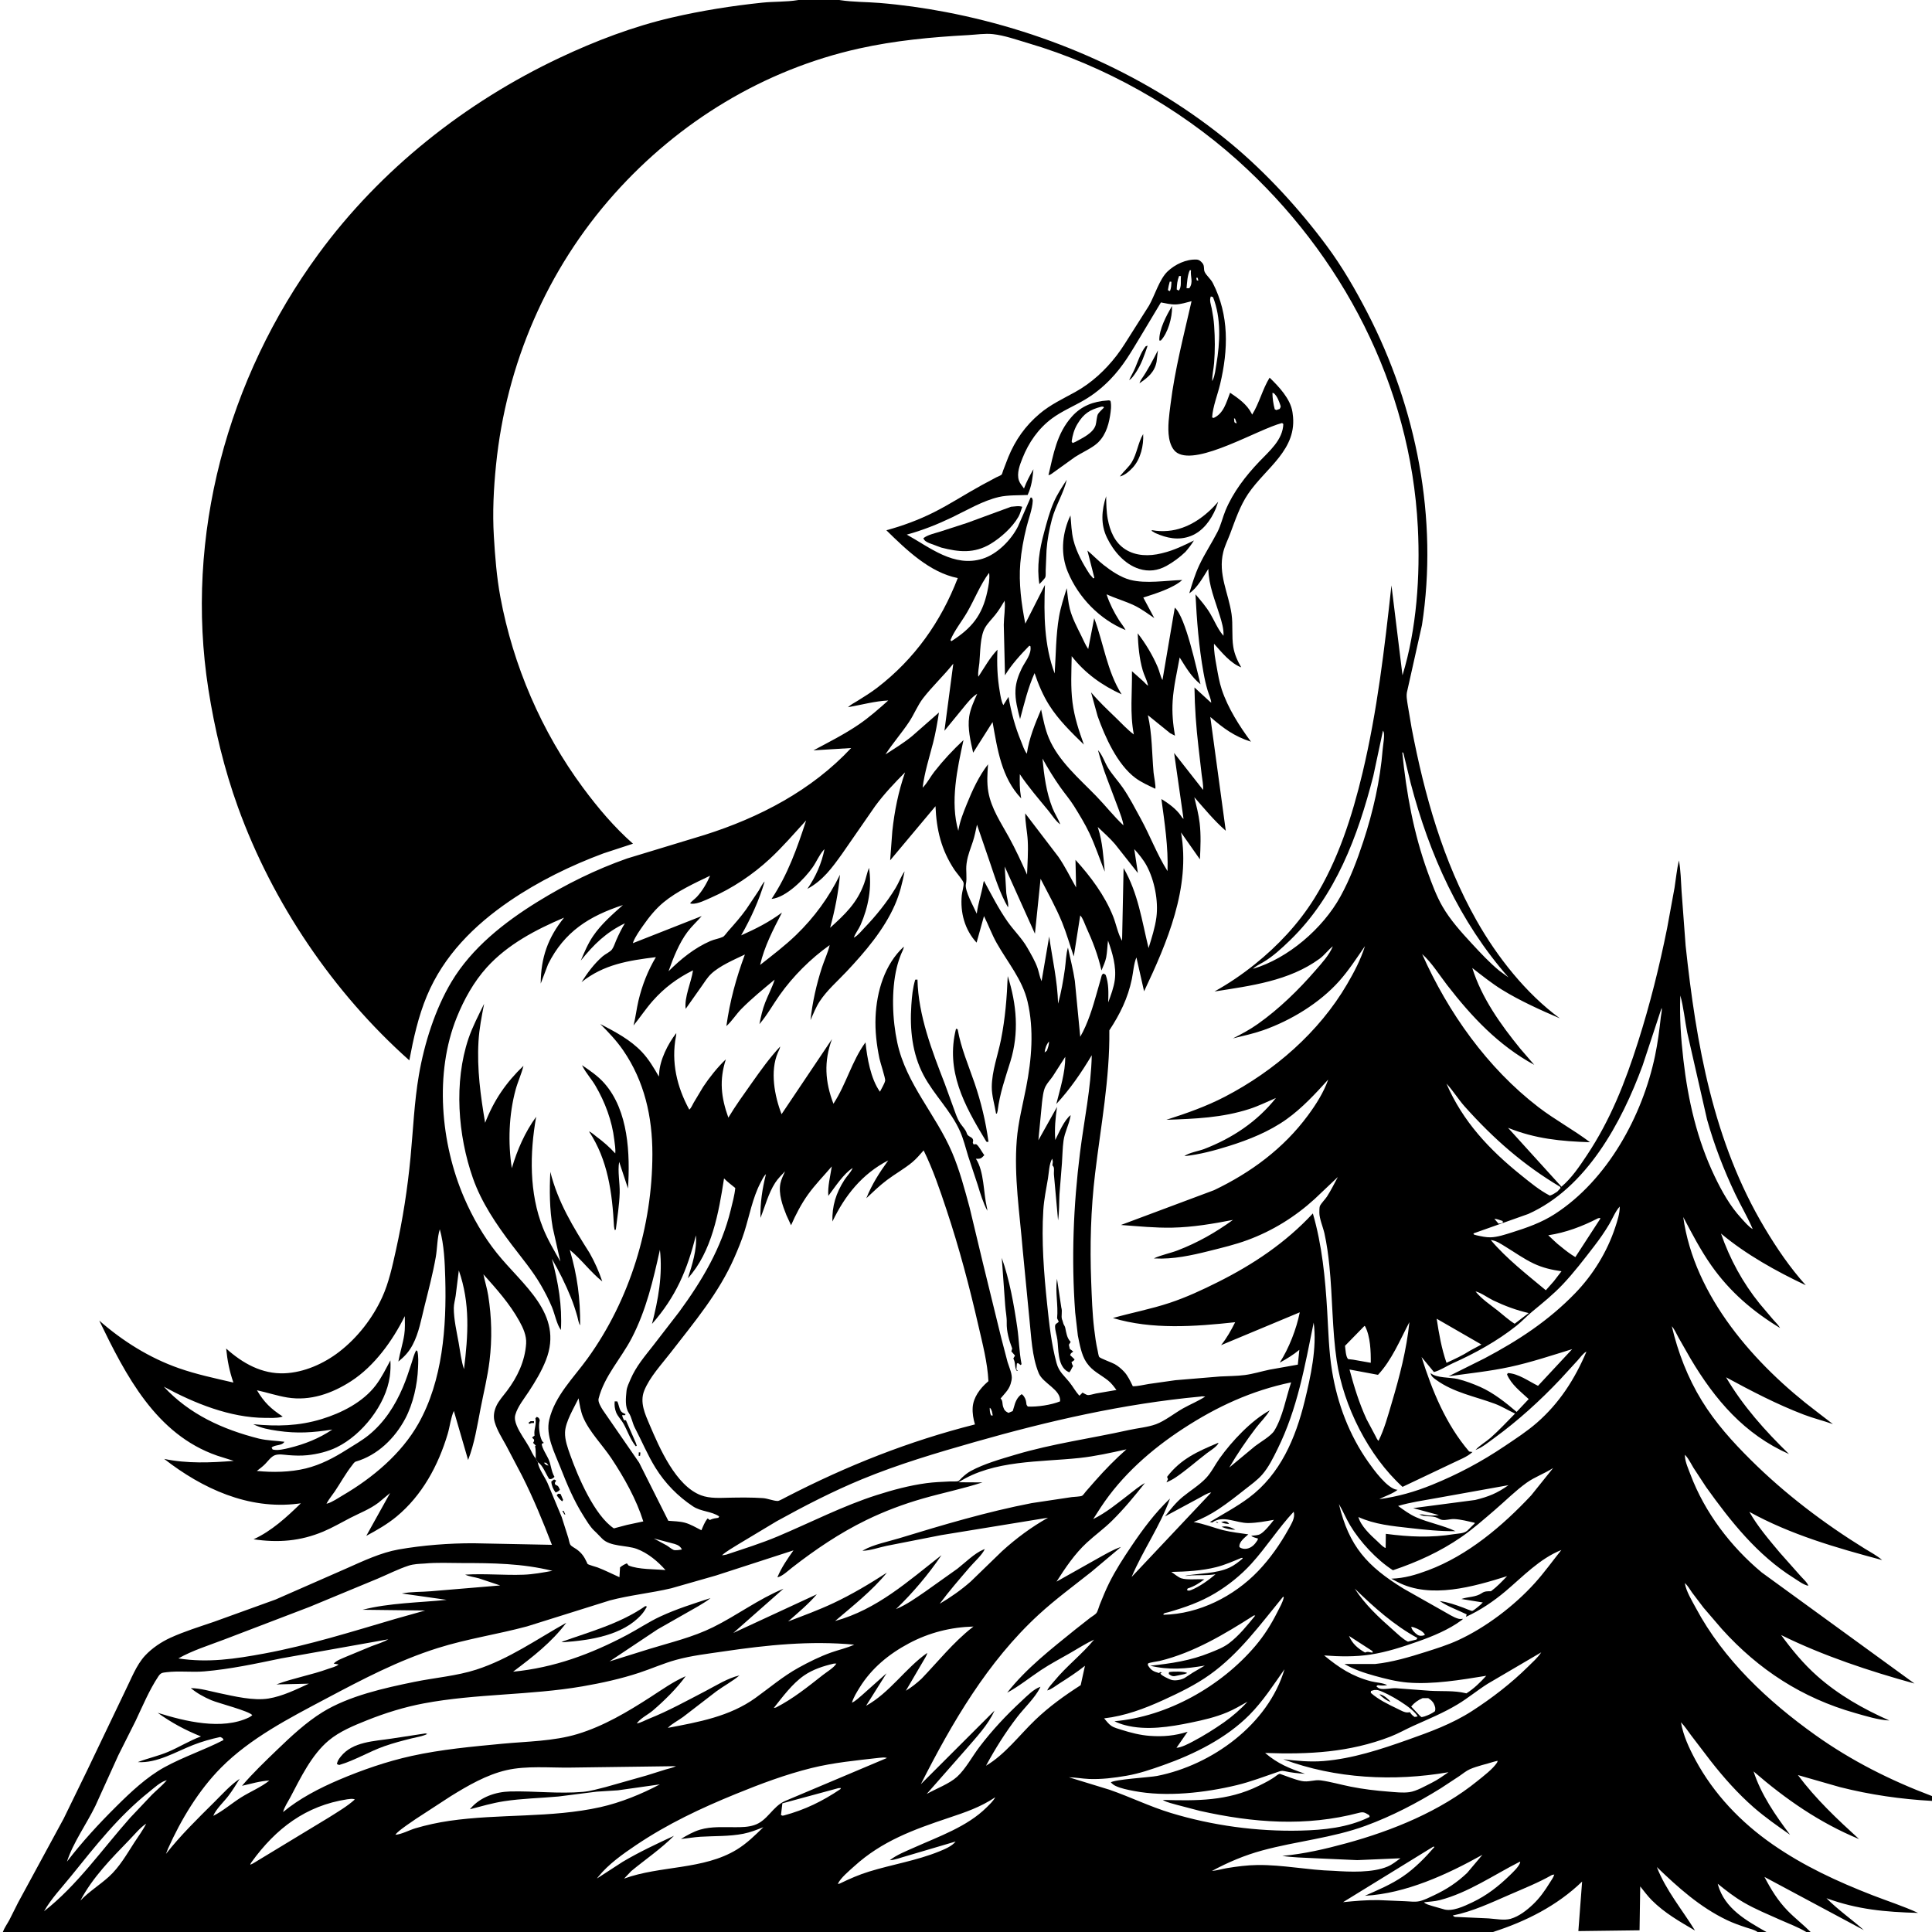<svg version="1.1" xmlns="http://www.w3.org/2000/svg" style="display: block;" viewBox="0 0 2048 2048" width="1024" height="1024">
<path transform="translate(0,0)" fill="rgb(255,255,255)" d="M 0 0 L 0 2048 L 2048 2048 L 2048 0 L 0 0 z"/>
<path transform="translate(0,0)" fill="rgb(0,0,0)" d="M 1412.88 1003.1 C 1407.77 1007.01 1404.13 1012.41 1398.83 1016.28 C 1366.44 1039.96 1325.78 1044.96 1287.39 1051.02 C 1302.55 1042.59 1316.51 1033.1 1330.05 1022.25 C 1354.63 1002.55 1376.37 979.367 1393.13 952.592 C 1418.33 912.32 1433.43 865.005 1444.37 819.098 C 1459.97 753.613 1467.64 687.325 1475 620.506 L 1486.7 715.842 C 1501.76 666.694 1505.57 610.216 1502.98 559.085 C 1495.35 408.577 1422.91 269.628 1311.67 169.799 C 1249.29 113.813 1170.39 69.438 1089.96 45.773 C 1077.94 42.235 1064.89 37.521 1052.44 36.174 C 1044.11 35.273 1034.39 36.766 1025.97 37.225 C 987.083 39.343 948.601 42.976 910.522 51.45 C 809.813 73.864 719.681 128.839 651.138 205.642 C 579.681 285.709 536.666 386.108 525.831 492.698 C 523.273 517.871 521.986 543.191 523.506 568.487 C 524.793 589.921 526.474 611.659 530.398 632.796 C 543.89 705.467 574.01 775.599 618 835 C 633.841 856.391 650.994 876.723 670.98 894.36 L 639.762 904.593 C 605.07 917.471 570.834 934.23 540.264 955.11 C 502.546 980.871 470.402 1012.94 452.531 1055.66 C 443.415 1077.45 438.25 1100.89 433.893 1124.02 C 353.354 1052.38 289.029 957.253 252.317 855.83 C 237.696 815.436 227.537 773.111 220.9 730.71 C 195.482 568.335 241.015 401.043 337.606 269.214 C 403.31 179.539 493.27 108.437 593.513 61.139 C 631.277 43.321 671.181 28.116 711.948 18.646 C 743.539 11.308 775.97 6.153 808.221 2.8 C 820.515 1.522 833.207 2.157 845.371 0.164 L 846.304 0 L 889.699 0 L 890.706 0.164 C 904.191 2.223 918.499 1.993 932.128 3.11 C 955.703 5.041 979.376 8.347 1002.6 12.798 C 1112.28 33.817 1218.93 80.734 1305.04 152.278 C 1342.24 183.179 1377.46 221.62 1406.27 260.451 C 1422.89 282.839 1436.62 306.649 1449.43 331.38 C 1501.62 432.18 1524.71 549.749 1507.35 662.562 L 1491.82 732.013 C 1490.33 737.212 1491.51 742.138 1492.25 747.366 L 1496.43 772.003 C 1509.95 842.55 1529.64 912.984 1565.27 975.885 C 1587.15 1014.52 1617.48 1053 1653.46 1079.47 C 1633.23 1070.81 1610.97 1060.75 1592.26 1049.19 C 1581.3 1042.41 1570.85 1034.02 1560.67 1026.11 C 1570.7 1058.04 1590.67 1085.96 1611.61 1111.7 L 1626.37 1128.77 C 1588.47 1108.14 1560.28 1078.1 1534.15 1044.39 C 1525.91 1033.76 1517.54 1020.17 1507.53 1011.36 C 1535.03 1073.3 1576.76 1132.14 1630.81 1173.63 C 1648.39 1187.13 1667.95 1197.54 1685.48 1210.82 C 1654.65 1209.81 1627.42 1207.19 1598.55 1195.52 L 1655.2 1257.96 C 1666.02 1248.84 1674.27 1236.48 1682.07 1224.78 C 1707.21 1187.04 1722.75 1147.32 1736.41 1104.4 C 1749.04 1064.73 1759.01 1024.71 1767.22 983.914 L 1775.09 941 C 1776.61 931.412 1777.5 921.498 1779.72 912.06 C 1781.69 922.809 1781.86 934.007 1782.54 944.906 L 1786.83 1002.43 C 1798.02 1106.8 1816.11 1210.54 1870.76 1301.93 C 1883.61 1323.41 1897.44 1343.75 1914.21 1362.42 C 1882.98 1347.65 1850.92 1329.88 1824.32 1307.6 C 1833.73 1334.75 1847.39 1359.8 1865.49 1382.17 L 1879.5 1398.72 C 1881.98 1401.55 1885.14 1404.47 1886.95 1407.74 C 1858.03 1390.17 1833.73 1369.37 1814.12 1341.5 C 1802.61 1325.13 1793.62 1307.75 1784.3 1290.11 C 1795.91 1374.24 1860.19 1446.75 1925.75 1496.37 L 1942.97 1509.62 C 1932.85 1506.01 1922.37 1503.48 1912.36 1499.66 C 1883.47 1488.64 1856.8 1474.67 1829.69 1459.99 C 1847.32 1490.17 1871.45 1517.15 1896.43 1541.37 C 1849.1 1520.4 1818 1483.83 1792.07 1440.27 L 1779.29 1417.88 C 1777.14 1414.02 1775.11 1409.16 1772.18 1405.85 C 1778.72 1433.67 1789.04 1460.42 1804 1484.8 C 1818.42 1508.28 1836.5 1528.32 1855.97 1547.64 C 1892.12 1583.54 1933.3 1614.79 1976.61 1641.56 C 1982.77 1645.37 1989.69 1648.96 1995.15 1653.73 C 1947.1 1640.9 1898.12 1626.82 1854.37 1602.62 C 1863.18 1618.14 1875.16 1632.09 1886.6 1645.76 L 1908.77 1670.75 C 1911.25 1673.53 1915.8 1677.49 1916.92 1680.98 C 1912.07 1680.23 1905.61 1675.3 1901.47 1672.71 C 1863.02 1648.64 1834.59 1612.78 1808.5 1576.28 L 1795.15 1555.93 C 1792.65 1551.82 1790.22 1546.73 1787.04 1543.16 L 1786.08 1542.11 L 1785.25 1541.06 L 1786.08 1542.11 L 1786.12 1543.83 C 1786.44 1550 1789.85 1557.4 1792.01 1563.16 C 1807.04 1603.21 1834.71 1639.54 1867.52 1666.87 L 2029.43 1784.61 C 1981.83 1771.5 1932.44 1755.15 1888.07 1733.22 C 1899.55 1748.93 1911.89 1763.92 1926.52 1776.84 C 1949.18 1796.86 1975.29 1811.62 2002.8 1823.81 C 1990.8 1823.19 1977.9 1819.1 1966.36 1815.83 C 1910.44 1799.97 1864.29 1770.06 1825.43 1727.04 L 1805.91 1704.32 L 1793.67 1688.19 C 1791.32 1684.91 1789.1 1680.68 1785.97 1678.13 L 1785.22 1677.01 L 1785.97 1678.13 C 1787.48 1687.13 1793.35 1696.42 1797.6 1704.38 C 1826.86 1759.26 1874.1 1803.4 1924.26 1839.17 C 1962.64 1866.53 2003.96 1887.29 2048 1903.9 L 2048 1909.04 C 2015.17 1907.23 1982.54 1902.54 1950.63 1894.47 L 1905.87 1881.65 C 1924.79 1907.04 1947.43 1928.28 1970.69 1949.51 C 1928.88 1932.22 1892.88 1907.26 1858.86 1877.78 C 1866.77 1902.29 1882.17 1924.55 1897.55 1944.94 C 1884.36 1935.69 1871.22 1926.57 1859.06 1915.96 C 1842.31 1901.35 1826.91 1884 1813.26 1866.52 L 1792.62 1839.49 C 1789.19 1834.95 1785.85 1829.72 1781.86 1825.7 C 1784.43 1840.02 1790.38 1852.84 1797.25 1865.59 C 1816.69 1901.69 1845.3 1931.64 1878.82 1954.98 C 1911.92 1978.02 1947.53 1994.47 1985 2009.05 C 2001.06 2015.3 2017.57 2020.54 2033.23 2027.77 C 1998.52 2026.81 1968.91 2024.2 1936.12 2012.17 C 1948.62 2024.77 1962.6 2034.31 1975.74 2046.01 L 1870.39 1989.61 C 1877.29 2002.81 1884.57 2014.77 1895.02 2025.5 C 1902.75 2033.44 1911.58 2040.18 1919.33 2048 L 1914.69 2048 C 1906.47 2042.97 1896.42 2039.29 1887.6 2035.33 C 1874.44 2029.41 1860.88 2023.94 1848.39 2016.67 C 1838.58 2010.97 1829.69 2004.03 1820.89 1996.9 L 1821.11 1997.9 C 1828.31 2023.36 1851.36 2035.98 1872.48 2048 L 1863.11 2048 C 1859.74 2045.54 1854.88 2044.53 1850.91 2043.2 C 1844 2040.89 1837.18 2038.52 1830.61 2035.36 C 1801.88 2021.58 1779.05 2000.98 1756.31 1979.15 C 1765.85 2003.74 1783.15 2024.25 1796.78 2046.45 C 1780.53 2036.94 1764.6 2027.92 1751.1 2014.45 C 1746.62 2009.97 1742.66 2004.61 1738.69 1999.66 L 1737.99 2046.2 L 1673.13 2047.03 L 1677.1 1994.53 C 1650.56 2020.2 1617.46 2036.83 1582.6 2048 L 3 2048 C 4.674 2043.51 7.651 2039.46 9.931 2035.24 L 19.173 2016.84 L 67.538 1927.71 L 92.241 1877.02 L 132.773 1792.33 C 138.94 1780.04 144.419 1765.04 153.878 1754.91 C 161.222 1747.05 171.057 1740.47 180.814 1736.02 C 195.567 1729.3 211.51 1724.41 226.85 1719.15 L 292.067 1695.58 L 367.527 1662.47 C 384.856 1654.78 403.745 1645.82 422.5 1642.51 C 447.995 1638.02 476.133 1635.84 502 1635.92 L 585.053 1637.58 C 575.519 1612.76 565.376 1588.12 553.393 1564.37 L 536.461 1532.15 C 532.166 1524.33 526.976 1516.24 524.458 1507.65 C 522.724 1501.73 523.562 1496.07 526.102 1490.5 C 528.698 1484.81 533.515 1479.52 537.301 1474.53 C 548.43 1459.84 556.517 1442.88 557.726 1424.22 C 558.273 1415.79 554.496 1407.58 550.493 1400.36 C 540.299 1381.96 526.365 1366.42 512.429 1350.85 C 513.978 1358.43 516.324 1365.66 517.543 1373.36 C 521.227 1396.65 521.756 1419.11 518.93 1442.5 C 516.883 1459.45 512.658 1476.36 509.41 1493.12 C 505.86 1511.44 502.999 1530.19 496.213 1547.66 L 481.093 1495.64 C 477.818 1502.88 476.875 1512.3 474.565 1520.04 C 464.592 1553.45 447.52 1585.14 420.38 1607.61 C 410.54 1615.75 399.485 1622.05 388.267 1628.08 L 413.53 1582.66 L 401.083 1593 C 391.817 1599.93 381.548 1603.78 371.371 1609.01 C 361.851 1613.91 352.624 1619.35 342.736 1623.5 C 318.375 1633.74 294.805 1635.56 268.796 1631.7 C 287.933 1622.95 304.035 1608.09 318.926 1593.57 L 315.595 1594 C 263.234 1600.47 214.546 1578 174.022 1546.5 C 198.397 1551.6 223.181 1550.53 247.812 1548.6 L 230.168 1543.04 C 165.207 1520.51 133.246 1457.73 105.198 1399.86 C 129.95 1421.56 158.369 1439.41 189.506 1450.33 C 208.38 1456.95 227.953 1461.04 247.401 1465.56 C 243.199 1453.47 241.014 1442.24 239.742 1429.5 C 257.096 1445.08 277.669 1456.76 301.682 1455.74 C 322.356 1454.87 343.252 1445.55 359.5 1433.02 C 378.873 1418.09 394.879 1397.52 405.069 1375.3 C 412.173 1359.81 415.991 1341.92 419.677 1325.33 C 426.954 1292.58 432.007 1260.06 435.188 1226.67 C 437.942 1197.75 439.127 1168.14 444.051 1139.5 C 449.781 1106.18 461.236 1069.76 478.642 1040.68 C 500.181 1004.7 534.65 977.663 569.815 955.926 C 599.949 937.299 631.299 921.803 664.741 910.02 L 746.867 885.07 C 804.861 866.702 860.345 837.889 902.243 792.953 L 862.284 795.41 C 878.565 786.698 895.042 778.423 910.329 768.006 C 921.446 760.431 931.554 751.48 941.583 742.544 C 927.742 743.123 912.582 747.308 898.857 749.693 C 901.699 746.954 905.764 744.954 909.128 742.851 C 916.213 738.422 923.294 734.071 929.929 728.973 C 969.394 698.647 997.371 659.22 1015.27 612.774 C 985.515 606.896 960.581 582.679 939.586 562.105 C 956.819 557.393 973.686 551.183 989.685 543.173 C 1007.13 534.437 1023.55 523.622 1040.68 514.266 L 1056.03 506.051 C 1057.32 505.385 1060.81 504.058 1061.73 503.139 C 1062.32 502.547 1062.98 499.792 1063.34 498.838 L 1068.72 484.843 C 1076.28 466.42 1086.86 451.392 1102.13 438.504 C 1113.56 428.852 1126.73 422.759 1139.72 415.585 C 1157.02 406.024 1171.65 392.451 1183.69 376.855 C 1189.89 368.824 1195.03 360.048 1200.5 351.523 L 1218 323.943 C 1224.03 313.364 1229 296.067 1237.56 287.847 C 1245.42 280.3 1257.5 274.552 1268.5 275.167 C 1271.28 275.323 1272.77 276.846 1274.52 278.793 C 1277.21 281.79 1275.55 285.504 1277.12 288.5 C 1279.2 292.498 1283.42 295.67 1285.66 300.065 C 1303.11 334.261 1302.04 370.688 1293.42 407.083 C 1290.69 418.624 1285.66 430.755 1284.89 442.5 L 1286.5 443.057 C 1297.25 438.256 1299.93 426.467 1303.95 416.314 C 1312.72 422.236 1321.78 428.568 1326.65 438.145 L 1327.34 439.511 C 1335.01 427.118 1338.23 412.68 1345.84 400.322 C 1355.66 409.839 1367.92 422.731 1370.05 436.781 L 1370.28 438.5 C 1375.86 476.668 1341.79 495.776 1323.07 523.5 C 1314.31 536.462 1309.47 551.274 1304 565.789 C 1301.6 572.15 1298.35 578.542 1296.72 585.148 C 1290.92 608.685 1302.26 628.559 1305.5 650.953 C 1307.15 662.371 1305.49 674.222 1307.34 685.761 C 1308.63 693.739 1311.79 700.544 1315.78 707.453 C 1304.22 703.057 1294.98 691.352 1286.89 682.367 C 1286.6 690.345 1288.27 698.684 1289.65 706.518 C 1291.11 714.829 1292.48 722.961 1295.14 731 C 1301.62 750.526 1313.91 769.846 1326.09 786.227 C 1308.4 780.588 1296.77 771.982 1282.97 759.968 L 1299.37 880.656 C 1287.2 870.064 1276.63 857.19 1266.03 845.074 C 1268.2 854.102 1270.62 863.271 1271.69 872.5 C 1273.18 885.326 1272.6 898.07 1271.96 910.928 L 1251.94 882.431 C 1262.26 940.707 1237.17 999.305 1212.77 1050.83 L 1204.66 1014.93 C 1201.89 1021.21 1201.25 1030.91 1199.81 1037.81 C 1195.55 1058.21 1187.34 1074.86 1175.95 1092.2 C 1176.51 1143.46 1166.93 1193.23 1160.86 1243.89 C 1156.27 1282.11 1155.24 1320.39 1156.71 1358.83 C 1157.35 1375.32 1157.89 1392.09 1159.84 1408.48 C 1160.76 1416.27 1161.82 1424.18 1163.58 1431.83 C 1163.91 1433.28 1164.44 1437.27 1165.19 1438.39 C 1166.21 1439.91 1178.97 1444.49 1181.69 1446.05 C 1185.33 1448.13 1188.69 1450.98 1191.56 1454.03 C 1195.64 1458.36 1198.22 1464.19 1200.84 1469.49 C 1206.26 1469.51 1212.34 1467.95 1217.73 1467.08 L 1245.93 1463.08 L 1293.22 1459.14 C 1301.96 1458.64 1310.97 1458.74 1319.64 1457.59 C 1328.4 1456.43 1337.11 1453.71 1345.77 1451.9 L 1375.74 1446.57 L 1377.36 1430.87 C 1370.89 1436.23 1363.92 1440.48 1356.55 1444.48 C 1366.32 1429.27 1374.26 1408.91 1377.82 1391.11 L 1294.38 1425.94 C 1300.48 1418.37 1304.96 1410.27 1309.33 1401.61 C 1266.87 1406.21 1221.17 1409.67 1179.71 1397.16 C 1199.78 1391.49 1220.14 1387.67 1240 1381.06 C 1257.58 1375.21 1274.46 1367.36 1291 1359.08 C 1328.61 1340.26 1362.95 1317.27 1391.68 1286.3 C 1401.44 1319.85 1404.85 1355.04 1406.89 1389.83 C 1408.14 1411.05 1408.6 1432.49 1412.05 1453.5 C 1417.75 1488.15 1430.25 1521.22 1450.54 1549.97 C 1456.35 1558.2 1470.56 1577.75 1480.66 1579.16 L 1481.54 1579.25 C 1476.59 1583.35 1467.99 1585.98 1462.12 1589.17 C 1481.78 1586.48 1499.6 1581.43 1518 1573.97 C 1545.54 1562.78 1570.38 1549.53 1595.03 1532.94 C 1606.6 1525.16 1618.5 1517.46 1629.03 1508.3 C 1653.04 1487.39 1669.38 1461.88 1681.71 1432.73 C 1678.49 1434.25 1674.81 1439.32 1672.4 1442.01 L 1653.86 1462.25 C 1632.63 1484.73 1608.89 1506.28 1583.87 1524.45 C 1577.77 1528.88 1571.22 1534.41 1564.12 1537.03 C 1568.54 1532.07 1575.06 1528.52 1580.1 1524.09 C 1589.16 1516.11 1597.55 1507.01 1606.05 1498.43 C 1598.76 1495.1 1592.16 1490.85 1584.58 1488.04 C 1563.37 1480.16 1541.13 1476.28 1522.42 1462.75 C 1519.72 1460.79 1517.05 1458.99 1516.49 1455.5 C 1522.61 1460.98 1537.26 1459.86 1545.31 1461.83 C 1553.38 1463.8 1561.41 1466.84 1569 1470.17 C 1582.85 1476.26 1596.24 1486.86 1607.68 1496.67 L 1620.48 1483.08 C 1612.04 1475.23 1602.09 1467.85 1597.5 1456.96 L 1598.4 1455.5 C 1609.5 1456 1620.51 1464.19 1630.37 1469.03 L 1666.57 1430.16 C 1644.93 1436.78 1622.68 1444.24 1600.57 1449 C 1578.99 1453.65 1557.33 1455.8 1535.53 1458.93 L 1573.64 1439.93 C 1609.38 1421.04 1641.53 1400.03 1669.8 1370.8 C 1688.74 1351.22 1703.58 1327.07 1712.15 1301.19 C 1714.44 1294.29 1717.09 1286.33 1716.99 1279 L 1717.75 1278.06 L 1716.99 1279 C 1712.43 1283.94 1709.41 1291.66 1705.96 1297.5 C 1701.11 1305.73 1695.57 1313.63 1689.74 1321.19 C 1679.16 1334.91 1668.45 1348.97 1656.55 1361.55 C 1646.49 1372.18 1635.45 1381.07 1624.22 1390.34 C 1618.35 1395.2 1613.19 1400.87 1607.22 1405.6 C 1587 1421.62 1563.5 1434.62 1540.01 1445.1 C 1533.48 1448.01 1526.93 1452.64 1520.03 1454.41 L 1506.89 1438.48 C 1518.22 1474.39 1532.63 1509.73 1557.35 1538.65 C 1558.54 1538.87 1559.7 1539.1 1560.91 1539.17 C 1555.59 1544.35 1546 1547.82 1539.34 1551.16 L 1486.74 1576.14 C 1450.83 1543.53 1424.13 1490.55 1417 1442.5 C 1412.07 1409.26 1412.61 1375.15 1409.19 1341.71 C 1408.02 1330.28 1406.47 1318.72 1403.98 1307.5 C 1402.55 1301.03 1398.56 1291.88 1398.57 1285.44 C 1398.57 1284 1398.58 1279.74 1399.11 1278.54 C 1400.44 1275.54 1404.7 1271.41 1406.61 1268.47 C 1410.89 1261.87 1414.44 1254.62 1418.16 1247.68 L 1393.51 1271.05 C 1372.76 1289.96 1348.85 1304.78 1322.46 1314.51 C 1309.11 1319.44 1295.15 1322.73 1281.36 1326.19 C 1263.07 1330.79 1243.4 1335.03 1224.43 1334.01 L 1223.15 1333.93 C 1230.96 1330.27 1240.31 1328.56 1248.47 1325.41 C 1269.82 1317.18 1288.49 1306.53 1306.95 1293.18 C 1285.43 1297.31 1264.67 1300.89 1242.65 1301.36 C 1224.46 1301.74 1206.34 1299.82 1188.23 1298.54 L 1286.94 1261.64 C 1325.96 1243 1360.7 1217.34 1386.5 1182.34 C 1395.1 1170.68 1403.1 1158.1 1407.96 1144.38 C 1394.47 1159.32 1380.22 1174.73 1363.74 1186.48 C 1345.37 1199.57 1323.87 1208.2 1302.48 1214.89 C 1287.4 1219.6 1271.27 1223.94 1255.5 1225.55 C 1259.63 1222.05 1271.09 1220.08 1276.5 1217.99 C 1306.43 1206.42 1332.58 1189.07 1352.55 1163.91 C 1343.29 1167.85 1334.23 1172.39 1324.64 1175.5 C 1295.56 1184.92 1266.63 1186 1236.44 1187.03 C 1257.88 1180.13 1278.59 1172.9 1298.62 1162.47 C 1350.71 1135.35 1398.12 1094.34 1427.94 1043.32 C 1435.53 1030.34 1442.38 1017.28 1446.93 1002.88 C 1438.24 1015.46 1429.81 1028.54 1419.63 1039.97 C 1398.87 1063.27 1368.43 1081.74 1339.14 1092.05 C 1328.7 1095.73 1317.72 1098.07 1306.98 1100.74 C 1316.25 1096.05 1324.93 1091.41 1333.41 1085.41 C 1355.91 1069.49 1376.62 1049.27 1394.61 1028.49 C 1401.31 1020.75 1408.9 1012.64 1412.88 1003.1 L 1413.99 1001.23 L 1412.88 1003.1 z M 1284.24 406.995 L 1285 404 L 1285.64 402.714 C 1287.88 397.946 1288.55 391.303 1289.42 386.125 C 1293.3 362.991 1294.65 337.168 1285.86 315 C 1285.12 314.67 1284.3 314.477 1283.52 314.242 C 1281.74 318.29 1283.68 322.891 1284.5 327.068 C 1285.66 333.031 1286.6 339.083 1287.03 345.146 C 1287.97 358.478 1288.05 371.552 1286.99 384.878 C 1286.46 391.421 1284.9 397.365 1285 404 L 1284.24 406.995 z M 1296.96 673.939 L 1297.75 674.995 L 1296.96 673.939 C 1297.37 666.814 1295.11 659.406 1293.04 652.654 C 1287.81 635.667 1281.37 621.122 1280.88 603.042 C 1275.58 611.344 1269.11 623.525 1260.68 628.923 C 1263.73 618.83 1266.77 608.739 1271.26 599.172 C 1276.95 587.056 1284.44 575.79 1290.57 563.886 C 1294.25 556.725 1295.99 548.565 1299.07 541.121 C 1307.09 521.779 1320.44 504.509 1334.77 489.446 C 1345.59 478.08 1359.8 466.397 1360.38 449.5 L 1359.06 448.411 C 1333.95 454.777 1269.99 493.744 1247.87 480.079 C 1242.71 476.891 1240.23 469.923 1239.28 464.25 C 1237.38 452.858 1239.41 440 1240.81 428.624 C 1245.43 391.363 1254.79 355.744 1263.09 319.269 C 1257.68 320.66 1251.73 322.551 1246.15 322.733 C 1241.18 322.896 1235.53 321.463 1230.63 320.587 L 1209.01 356.66 C 1198.79 373.524 1190.65 388.139 1176.61 402.544 C 1168.53 410.835 1159.3 418.273 1149.28 424.111 C 1138 430.686 1125.48 435.898 1114.99 443.688 C 1100.66 454.326 1090.44 469.149 1083.9 485.605 C 1081.08 492.683 1077.55 501.694 1080.08 509.296 C 1081.08 512.309 1083.59 515.25 1085.47 517.784 C 1088.23 510.52 1091.54 504.138 1095.49 497.435 C 1094.46 507.44 1093.55 515.453 1089.34 524.695 C 1079.7 525.135 1068.36 524.677 1058.95 526.834 C 1041.89 530.748 1025.02 540.843 1009.32 548.379 C 993.856 555.807 977.791 562.209 961.23 566.719 C 985.857 580.361 1011.21 601.711 1041.53 592.286 C 1057.07 587.456 1071.82 572.491 1079.04 558.176 L 1092.5 527.398 L 1093.75 527.5 C 1094.29 528.681 1094.82 529.655 1094.75 531 C 1094.34 539.598 1090.33 550.058 1088.2 558.542 C 1085.05 571.102 1082.64 584.161 1081.55 597.06 C 1079.78 618.155 1082.76 640.393 1086.85 661.092 L 1107.69 620.06 C 1106.4 651.229 1106.86 684.399 1117.99 713.913 C 1119.37 693.902 1119.2 673.642 1122.59 653.846 C 1124.34 643.63 1127.73 633.396 1130.81 623.499 C 1131.73 630.737 1132.26 638.432 1134.09 645.5 C 1136.64 655.375 1141.61 664.655 1146.11 673.747 C 1148.43 678.41 1150.59 683.734 1153.55 687.994 L 1159.9 655.306 C 1169.86 681.975 1173.57 711.748 1188.97 736.036 C 1168.21 726.587 1150.11 713.654 1136.04 695.567 C 1135.75 711.818 1134.83 728.471 1136.9 744.632 C 1138.91 760.323 1143.63 774.558 1148.97 789.29 C 1135.74 776.437 1122.22 763.327 1112.28 747.655 C 1105.62 737.152 1100.65 725.299 1096.69 713.543 C 1089.6 729.342 1085.83 745.626 1081.31 762.26 C 1078.75 752.128 1075.89 741.888 1076.45 731.323 C 1076.88 723.216 1079.53 715.908 1083.02 708.659 C 1086.63 701.18 1093.79 693.546 1092.27 684.961 L 1091.11 684.5 C 1081.95 693.844 1072.08 704.617 1065.33 715.852 L 1064.05 662.308 C 1064.1 654.324 1065.87 644.376 1064.94 636.748 C 1061.87 641.965 1058.79 647.037 1055 651.769 C 1051.52 656.115 1047.07 660.472 1044.27 665.26 C 1038.78 674.609 1039.22 691.894 1038.17 702.768 C 1037.76 706.941 1036.59 712.382 1036.91 716.447 L 1037.16 717.281 C 1043.43 707.755 1049.41 696.903 1057.35 688.702 C 1056.66 704.06 1057.19 717.991 1059.8 733.181 C 1060.52 737.387 1061.41 743.849 1063.6 747.45 L 1069.08 738.699 C 1071.92 755.171 1076 770.417 1082.38 785.866 C 1084.08 789.997 1085.7 795.437 1088.48 798.938 C 1090.89 782.387 1097.17 767.385 1103.61 752.093 C 1105.8 762.306 1107.74 772.666 1111.79 782.344 C 1121.98 806.68 1143.96 825.277 1162.01 843.855 C 1171.81 853.942 1180.67 865.34 1190.91 874.921 L 1191.75 875.995 L 1190.91 874.921 C 1190.14 869.155 1187.69 863.359 1185.78 857.866 L 1173.41 825.055 C 1169.62 815.256 1166.67 805.305 1163.89 795.178 C 1168.54 800.092 1171.11 808.455 1174.8 814.327 C 1179.37 821.603 1185.41 828.068 1190.31 835.15 C 1197.33 845.31 1203.19 856.814 1209.14 867.647 C 1219.13 885.843 1226.52 905.878 1237.63 923.402 C 1238.51 898.13 1234.53 872.07 1231.14 847.056 C 1238.36 851.271 1247.2 857.816 1251.84 864.799 C 1252.84 866.3 1253.15 866.882 1254.59 868.044 L 1244.6 798.151 L 1275.32 837.332 C 1275.7 832.073 1274.41 826.276 1273.8 821.002 L 1270.45 792.018 C 1267.98 771.059 1266.45 749.83 1266.18 728.729 L 1282.4 743.652 L 1283.97 744.901 L 1284.8 745.871 L 1283.97 744.901 C 1283.61 740.686 1281.42 736.101 1280.17 732.009 C 1278.26 725.73 1276.9 719.369 1275.74 712.916 C 1270.87 685.912 1268.61 657.405 1267.26 629.996 C 1272.9 636.56 1278.49 643.044 1282.92 650.5 C 1287.11 657.545 1290.72 666.436 1295.9 672.692 L 1296.96 673.939 z M 977.252 835.956 L 978.037 834.98 L 978.948 834.023 C 983.272 829.385 986.495 823.07 990.466 818.002 C 999.906 805.956 1010.15 794.985 1021.33 784.54 C 1014.79 814.744 1006.98 850.206 1015.86 880.7 L 1016.08 879.313 C 1017.69 870.081 1021.22 861.349 1024.71 852.69 C 1030.71 837.803 1037.53 822.957 1047.37 810.176 C 1046.66 819.862 1045.97 829.739 1047.66 839.369 C 1050.79 857.216 1061.05 872.07 1069.57 887.593 C 1076.6 900.424 1082.75 913.78 1088.71 927.143 C 1089.13 915.311 1090.11 902.978 1089.45 891.163 C 1088.92 881.446 1086.7 871.966 1086.77 862.198 L 1121.88 908.171 C 1129.09 918.563 1134.48 929.808 1140.71 940.767 L 1140.05 911.478 C 1156.01 928.984 1171.2 949.306 1179.99 971.5 C 1183.23 979.691 1184.98 989.823 1189.45 997.274 L 1191.05 920.189 C 1206.51 947.012 1210.27 975.31 1217.52 1005 C 1220.79 994.415 1224.41 983.304 1225.84 972.304 C 1228.09 954.958 1223.77 933.124 1215.55 917.781 C 1212.11 911.381 1207.22 905.47 1202.37 900.087 L 1206.19 925.46 L 1182.01 894.859 C 1176.42 888.332 1169.83 882.5 1163.59 876.595 L 1164.07 878.047 C 1168.75 892.37 1169.7 909.047 1171.11 924.038 C 1165.7 910.567 1161 896.291 1154.82 883.194 C 1150.27 873.551 1144.18 863.587 1138.52 854.491 C 1134.13 847.444 1128.69 841.193 1123.93 834.422 C 1117.06 824.677 1110.82 814.503 1105.07 804.066 C 1106.75 821.858 1109.03 839.687 1115.62 856.43 C 1118 862.473 1121.73 867.871 1123.95 873.884 C 1119.17 870.558 1115.02 863.86 1111.25 859.262 C 1100.94 846.68 1090.08 834.195 1081.04 820.658 C 1080.87 828.785 1080.83 836.475 1082.21 844.511 L 1082.55 846.366 C 1061.57 824.509 1057.25 793.996 1052.17 765.426 L 1031.58 797.893 C 1028.84 785.89 1025.52 771.985 1027.38 759.656 C 1028.65 751.24 1032.47 743.16 1035.87 735.445 C 1029.82 739.133 1024.78 745.821 1020.3 751.279 L 1001.14 774.667 L 1010.54 703.518 C 1000.47 716.2 988.452 727.342 978.609 740.025 C 972.681 747.664 969.095 757.085 963.728 765.171 C 955.849 777.04 946.43 787.696 938.627 799.727 C 948.147 793.535 958.009 787.577 966.792 780.357 L 995.324 755.313 C 993.621 766.15 991.869 776.757 989.128 787.399 C 985.157 802.818 979.889 819.179 978.037 834.98 L 977.252 835.956 z M 716.869 1095.15 C 716.816 1097.44 716.936 1096.53 716.531 1098.63 C 711.308 1125.79 717.57 1152.35 730.681 1176.25 C 732.685 1174.59 733.996 1171.25 735.303 1168.93 L 745.348 1152.16 C 751.945 1142.18 760.728 1131.18 769.435 1122.93 C 762.309 1144.99 764.358 1163.26 772.091 1184.74 C 779.651 1172.14 788.315 1160.15 796.807 1148.16 C 806.371 1134.65 815.684 1121.51 827.016 1109.37 C 826.659 1111.71 825.559 1113.58 824.623 1115.72 C 816.036 1135.33 821.03 1161.82 828.489 1181.08 L 881.925 1101.52 C 873.186 1125.23 874.56 1146.64 883.473 1170.02 C 896.902 1149.63 903.092 1124.4 917.476 1104.94 C 919.128 1121.27 922.975 1143.67 932.773 1157.26 C 934.321 1154.04 937.732 1148.73 938.33 1145.42 C 938.716 1143.28 933.08 1126.15 932.243 1122.09 C 929.242 1107.56 927.49 1092.94 928.124 1078.07 C 929.276 1051.05 937.723 1022.27 958.064 1003.5 C 958.043 1005.82 956.115 1009.07 955.245 1011.26 C 953.363 1016 951.789 1020.74 950.596 1025.7 C 944.726 1050.1 945.894 1080.73 951.177 1105.31 C 960.588 1149.09 992.137 1181.41 1009.32 1221.82 C 1017.23 1240.41 1022.55 1260.59 1027.83 1280.07 L 1041.95 1339 L 1061.47 1418.69 L 1068.07 1443.89 C 1069.74 1449.46 1073.51 1457.07 1072.33 1462.78 L 1072.06 1464 C 1070.4 1472.51 1065.98 1475.96 1060.63 1482.5 C 1063.17 1484.57 1062.25 1487.78 1063.4 1491.36 C 1064.54 1494.88 1065.74 1496.09 1069 1497.71 L 1073.5 1495.82 L 1074.69 1492 C 1076.14 1486.52 1078.08 1481.18 1083 1477.87 L 1083.96 1478.59 C 1086.25 1480.7 1087.64 1484.05 1087.9 1487.12 C 1088.1 1489.48 1088.17 1489.21 1089.5 1490.99 C 1099.33 1491.56 1114.59 1489.28 1123.72 1485.5 C 1124.98 1473.09 1105.6 1466.57 1101.1 1455.64 C 1093.76 1437.78 1093.23 1416.69 1091.16 1397.61 L 1084.09 1324.61 C 1080.92 1286.23 1074.75 1247.01 1077.81 1208.47 C 1079.3 1189.66 1084.14 1171.26 1087.74 1152.78 C 1093.56 1122.94 1096.25 1091.7 1089.28 1061.85 C 1083.79 1038.34 1068.11 1020.19 1056.45 999.5 C 1051.33 990.408 1047.77 980.452 1043.06 971.106 L 1035.22 999.217 C 1022.61 985.543 1017.74 967.267 1019.53 948.932 C 1019.86 945.53 1021.94 938.809 1021.42 935.822 C 1021 933.372 1013.56 924.753 1011.85 922.176 C 997.784 901.038 992.705 879.712 991.663 854.616 L 943.591 911.988 L 945.887 881.104 C 948.212 859.608 952.304 839.168 959.4 818.738 C 948.114 830.094 937.27 841.523 927.742 854.444 L 892.737 904.967 C 881.967 919.961 872.418 933.313 855.819 942.265 C 864.536 929.762 871.075 915.119 873.988 900.097 L 874.995 898.137 L 873.988 900.097 L 872.868 901.323 C 868.392 906.41 865.421 913.665 861.471 919.321 C 853.019 931.426 833.339 951.425 817.901 952.893 C 834.996 927.256 845.09 898.854 854.531 869.691 C 842.003 883.401 829.566 897.881 815.944 910.49 C 797.935 927.158 776.352 941.632 753.896 951.475 C 748.412 953.879 739.611 958.374 733.5 958.023 C 732.502 957.965 732.304 957.816 731.5 957.471 C 733.657 954.881 736.409 953.138 738.694 950.703 C 744.713 944.289 749.172 936.271 752.748 928.295 C 736.244 936.207 717.552 944.807 703.448 956.471 C 694.856 963.576 687.96 972.219 681.614 981.313 C 677.94 986.578 673.652 992.541 671.249 998.528 L 670.905 999.796 L 743.841 971.071 C 738.964 976.712 733.347 981.76 728.864 987.719 C 719.883 999.654 713.595 1015.56 708.682 1029.58 C 721.66 1016.65 736.09 1004.91 753.014 997.521 C 757.285 995.657 762.394 994.998 766.443 993.069 C 767.839 992.404 770.754 988.272 771.899 986.989 C 778.558 979.528 785.115 972.129 790.944 963.991 L 804.24 944.125 C 805.911 941.477 808.295 936.311 810.554 934.438 C 804.742 954.179 795.902 973.659 785.658 991.526 C 801.25 984.554 815.144 977.598 828.931 967.347 C 819.746 985.091 810.232 1003.23 805.776 1022.86 C 818.717 1012.65 832.068 1002.55 843.938 991.084 C 863.046 972.621 878.79 951.095 890.402 927.261 C 888.701 946.52 885.002 964.847 879.966 983.492 C 895.81 969.19 908.431 957.288 915.955 936.751 C 917.979 931.226 918.985 925.383 921.155 919.933 C 924.451 940.6 920.524 961.571 912.192 980.567 C 910.219 985.066 906.625 989.429 905.101 993.937 L 904.101 994.995 L 905.101 993.937 L 906.243 993.279 C 909.852 991.089 913.349 986.655 916.302 983.587 C 928.562 970.851 940.116 956.514 949.326 941.398 C 952.808 935.682 955.087 929.042 958.911 923.655 C 956.605 935.878 953.63 947.774 948.616 959.203 C 936.993 985.695 917.035 1008.99 897.4 1029.89 C 887.758 1040.15 876.559 1049.76 868.824 1061.6 C 864.855 1067.67 862.113 1074.76 859.156 1081.37 C 861.204 1062.46 865.41 1043.74 871.255 1025.66 C 873.784 1017.83 877.694 1009.8 879.474 1001.87 C 859.379 1016.1 840.626 1034.82 826.396 1054.94 C 819.146 1065.2 813.246 1076.06 805.006 1085.63 C 806.569 1077.79 808.229 1070.18 811.128 1062.71 C 814.279 1054.57 818.577 1046.74 821.174 1038.43 C 809.113 1048.49 796.848 1058.38 785.814 1069.58 C 780.315 1075.16 775.733 1082.68 769.982 1087.7 C 773.784 1060.86 780.197 1037.22 789.606 1011.82 C 778.232 1017.28 762.899 1023.73 753.784 1032.41 C 749.761 1036.24 746.875 1041.12 743.665 1045.61 L 726.859 1069.42 C 725.127 1057.23 732.875 1040.98 734.628 1028.59 C 718.074 1036.81 704.255 1047.04 691.985 1060.91 C 684.577 1069.28 678.585 1078.46 671.562 1087.05 C 673.813 1078.34 674.716 1069.53 676.779 1060.83 C 680.64 1044.54 686.69 1028.97 695.266 1014.61 C 666.219 1018.19 639.942 1022.29 616.427 1041.13 C 622.924 1030.96 629.712 1021.71 638.853 1013.73 C 641.549 1011.38 646.807 1009.1 648.772 1006.39 C 650.706 1003.73 651.983 999.45 653.336 996.413 C 656.048 990.326 658.898 984.405 662.412 978.734 C 642.353 988.464 629.646 1000.95 615.68 1018.23 C 619.5 1009.25 623.265 1000.22 628.789 992.132 C 637.307 979.653 649.071 969.396 660.3 959.397 C 624.684 971.074 598.262 987.502 580.996 1022.14 L 573.18 1042.64 C 573.297 1015.23 580.811 993.935 597.922 972.745 C 568.014 985.463 538.047 1001.12 515.982 1025.54 C 502.202 1040.8 491.856 1059.49 484.187 1078.49 C 460.364 1137.52 467.142 1212 491.961 1269.59 C 500.918 1290.37 512.461 1310.49 526.577 1328.2 C 553.52 1362.02 598.016 1392.64 578.685 1441.85 C 574.054 1453.64 567.42 1464.62 560.5 1475.18 C 555.72 1482.47 548.624 1491.23 546.262 1499.76 C 545.185 1503.64 546.245 1507.43 547.699 1511.05 C 550.921 1519.06 556.691 1526.48 560.953 1534 C 563.038 1537.68 564.984 1542.99 567.916 1545.96 L 568.995 1548.02 L 570.061 1550.04 C 571.169 1557.33 577.25 1565.18 580.324 1571.91 L 595.46 1608.25 L 602.504 1630.43 C 603.018 1632.14 603.654 1636.16 604.616 1637.53 C 605.804 1639.23 609.236 1640.92 610.981 1642.16 C 616.521 1646.09 619.244 1650.06 622.052 1656.11 C 622.311 1656.67 622.42 1657.33 622.822 1657.79 C 623.678 1658.79 631.68 1660.88 633.356 1661.51 C 641.239 1664.49 648.915 1668.49 656.641 1671.89 L 657.269 1661.5 C 659.589 1659.52 661.71 1658.42 664.5 1657.21 L 666.327 1659.5 C 677.033 1663.86 693.719 1663.25 705.457 1664.34 C 697.216 1655.02 686.766 1646.27 674.955 1641.87 C 664.132 1637.83 646.414 1639.78 637.983 1630.7 L 632.184 1624.77 L 629.513 1622.2 C 625.179 1617.89 621.98 1612.33 618.716 1607.2 C 608.248 1590.76 600.943 1573.11 593.841 1555.04 C 587.861 1539.82 578.234 1521.72 582.223 1504.94 C 588.267 1479.52 607.973 1460.63 622.863 1439.98 C 667.824 1377.63 691.522 1299.92 691.56 1223.25 C 691.58 1183.86 683.145 1146.18 660.53 1113.31 C 653.509 1103.11 645.033 1094.23 636.333 1085.48 C 652.193 1093.83 668.071 1102 680.559 1115.24 C 687.762 1122.88 693.227 1132.14 698.423 1141.19 L 698.707 1138 C 699.43 1123.57 708.052 1106.42 716.869 1095.15 z M 1107.36 1115.63 L 1109.72 1113.79 C 1111.02 1110.36 1111.97 1107.7 1112 1104 L 1112.75 1103.01 L 1112 1104 C 1109.36 1106.91 1107.66 1111.75 1107.36 1115.63 z M 1134.95 1182.09 L 1134.66 1183.76 C 1133.06 1192.41 1128.64 1200.17 1127.39 1209.12 C 1126.3 1216.97 1126.29 1225.09 1125.7 1233 L 1123.08 1266.14 C 1122.6 1275.33 1122.93 1284.55 1121.59 1293.68 L 1117.2 1245 C 1117.03 1243.13 1117.59 1238.98 1117.04 1237.5 C 1116.17 1235.15 1115.2 1236.38 1115.79 1233.45 C 1116.22 1231.3 1115.94 1230.29 1115.31 1228.27 C 1112.1 1233.9 1111.94 1242.74 1110.89 1249.16 C 1109.05 1260.39 1106.7 1271.08 1105.97 1282.5 C 1103.88 1315.42 1106.57 1349.66 1110.01 1382.46 C 1112.17 1403.12 1114.49 1424.82 1119.98 1444.9 C 1122.54 1454.27 1128.01 1458.16 1133.87 1465.5 C 1137.5 1470.05 1140.21 1475.22 1144.17 1479.5 C 1145.4 1478.47 1146.44 1477.43 1147.5 1476.21 C 1148.82 1476.84 1151.69 1478.7 1153 1478.83 C 1155.13 1479.04 1159.54 1477.59 1161.78 1477.16 L 1183.48 1473.44 C 1180.8 1469.85 1178.14 1466.21 1174.62 1463.4 C 1166.8 1457.15 1158.03 1453.47 1152.21 1444.96 L 1151.35 1443.73 C 1146.34 1436.14 1144.43 1424.69 1142.58 1415.81 L 1139.74 1391.26 C 1135.59 1334.41 1137.79 1278.17 1144.88 1221.69 C 1149.16 1187.58 1156.59 1153.06 1157.31 1118.6 C 1146.46 1136.81 1134.21 1154.74 1119.74 1170.28 C 1123.78 1154.18 1129.26 1137 1129.24 1120.26 L 1116.02 1140.87 C 1113.55 1144.48 1110.23 1147.89 1108.23 1151.76 C 1105.83 1156.44 1105.22 1163.69 1104.55 1168.86 L 1100.72 1208.74 L 1120.5 1173.36 C 1118.77 1185.23 1117.73 1196.43 1118.63 1208.44 C 1122.43 1200.9 1128.13 1187.24 1134.95 1182.09 z M 833.751 1586.78 C 898.025 1553.63 963.262 1527.73 1033.49 1509.95 C 1031.76 1504.14 1030.71 1498.1 1031.08 1492.02 C 1031.74 1481.33 1038.94 1471.75 1046.8 1464.95 L 1047.77 1464.12 C 1046.78 1444.17 1041.53 1424.42 1037.08 1405 C 1027.6 1363.65 1016.78 1322.74 1003.37 1282.47 C 996.285 1261.17 989.016 1239.63 979.099 1219.46 C 975.235 1223.8 971.494 1228.33 967.005 1232.05 C 958.644 1238.97 948.986 1244.3 940.3 1250.83 C 932.498 1256.69 925.433 1263.5 918.333 1270.18 C 924.465 1255.06 932.055 1243.31 941.563 1230.07 C 913.859 1244.42 895.764 1267.09 882.396 1294.86 C 881.871 1278.53 886.218 1264.65 895.088 1250.82 C 897.588 1246.93 901.119 1243.51 903.253 1239.43 L 903.913 1238.13 L 904.974 1237.07 L 903.913 1238.13 C 894.583 1243.69 884.728 1258.86 878.062 1267.7 C 877.176 1258.01 880.285 1246.15 881.719 1236.45 C 873.324 1246.34 864.059 1255.72 856.5 1266.28 C 849.376 1276.23 843.444 1287.64 838.557 1298.83 L 833.594 1288.04 C 829.527 1277.89 825.012 1265.41 827.288 1254.34 C 828.164 1250.07 830.437 1245.63 832.157 1241.63 C 828.594 1245.47 824.549 1249.4 821.717 1253.8 C 814.447 1265.11 811.076 1278.64 806.134 1291.02 C 805.804 1274.96 808.033 1260.2 811.948 1244.63 C 809.401 1246.96 807.612 1251.02 806.027 1254.06 C 797.762 1269.93 794.364 1289.01 788.979 1306 C 786.082 1315.14 782.352 1324.12 778.519 1332.91 C 761.951 1370.85 735.897 1401.53 710.827 1433.96 C 701.443 1446.1 688.425 1460.05 682.828 1474.35 C 678.025 1486.62 683.783 1499 688.604 1510.29 C 699.057 1534.77 716.314 1575.01 743.157 1585.1 C 752.537 1588.63 763.379 1587.8 773.219 1587.62 C 785.001 1587.4 796.8 1587.27 808.568 1588.05 C 813.747 1588.39 819.653 1591.03 824.405 1591.09 C 826.112 1591.11 831.863 1587.65 833.751 1586.78 z M 1584.09 1291.96 L 1588.5 1297.15 C 1590.03 1296.91 1591.53 1296.76 1593 1296.25 L 1592.92 1294.31 C 1590.13 1293.44 1586.97 1292.12 1584.09 1291.96 L 1583.01 1291.16 L 1584.09 1291.96 z M 1857.93 1302.87 L 1858.91 1303.9 L 1857.93 1302.87 L 1857.15 1301.05 C 1851.89 1289.04 1845.05 1277.52 1839.41 1265.64 C 1827.29 1240.11 1817.19 1213.97 1809.55 1186.75 L 1788.51 1094.47 C 1785.97 1081.61 1784.71 1067.83 1781.22 1055.28 C 1780.29 1078.13 1781.85 1100.82 1784.47 1123.52 C 1789.4 1166.4 1798.97 1208.09 1817.7 1247.16 C 1825.14 1262.69 1833.98 1278.58 1845.76 1291.29 C 1849.2 1295 1853.56 1300.42 1857.93 1302.87 z M 1563 1368 L 1564.11 1368.95 C 1570.47 1376.99 1579.95 1383.2 1587.97 1389.55 C 1593.66 1394.05 1599.44 1399.47 1605.62 1403.21 L 1614.7 1396.27 L 1620.49 1391.91 C 1607.28 1388.85 1595.17 1384.34 1582.93 1378.5 C 1577.2 1375.77 1570.12 1370.36 1564.11 1368.95 L 1563 1368 L 1562.01 1367.22 L 1563 1368 z M 1345.92 1495.07 C 1342.14 1501.74 1336.04 1507.46 1331.38 1513.6 C 1321.2 1527 1311.55 1541.12 1303.07 1555.66 L 1330.33 1533.03 C 1335.86 1528.74 1347.37 1522.26 1350.87 1516.5 C 1359.88 1501.7 1363.16 1481.71 1368.65 1465.37 C 1326.77 1474.08 1289.98 1491.06 1254.24 1514.37 C 1220.4 1536.44 1189.2 1563.85 1166.87 1597.84 L 1158.81 1610.33 C 1172.94 1603.25 1184.04 1593.95 1196.5 1584.39 C 1201.95 1580.21 1207.62 1575.35 1213.63 1572.07 C 1202.55 1586.05 1191.39 1599.62 1178.68 1612.16 C 1170.25 1620.48 1160.66 1627.36 1151.99 1635.37 C 1139.22 1647.17 1129.27 1662.01 1119.95 1676.6 L 1164.11 1651.74 C 1171.75 1647.58 1180 1642.51 1188.3 1639.83 L 1156.92 1666.2 C 1138.18 1681.07 1118.69 1695.37 1101.07 1711.56 C 1046.92 1761.34 1009.07 1826.33 976.131 1891.34 L 1054.18 1813.36 C 1047.58 1828.41 1034.59 1841.89 1024 1854.3 L 982.331 1901.69 C 992.186 1896.12 1006.3 1890.97 1014.57 1883.43 C 1023.62 1875.19 1030.76 1861.63 1038.34 1851.71 C 1051.97 1833.86 1066.32 1818.51 1082.81 1803.22 C 1088.2 1798.23 1095.83 1790.27 1102.94 1788.07 L 1102.3 1789.4 C 1097.01 1799.91 1085.58 1810.63 1078.37 1820.03 C 1065.72 1836.52 1055.09 1853.47 1045.21 1871.73 C 1065.4 1859.82 1080.36 1839.57 1097.19 1823.38 C 1111.93 1809.19 1128.4 1797.37 1145.58 1786.35 L 1150.1 1765.81 C 1141.28 1772.83 1132.29 1778.63 1122.8 1784.68 C 1118.91 1787.16 1114.52 1790.77 1110.09 1791.96 C 1111.63 1788.35 1115.26 1784.78 1117.8 1781.69 C 1130.67 1766.03 1146.93 1753.7 1159.78 1738.05 C 1150.93 1742.17 1142.74 1747.48 1134.3 1752.34 C 1123.98 1758.27 1113.42 1763.77 1103.5 1770.36 C 1091.49 1778.34 1080.34 1787.44 1067.63 1794.34 C 1087.78 1768.53 1114.72 1747.72 1140.01 1727.22 L 1155.84 1714.79 C 1157.58 1713.47 1160.89 1711.6 1162.16 1710.02 C 1163.69 1708.12 1164.76 1703.51 1165.77 1701.03 C 1168.92 1693.28 1172.03 1685.49 1175.77 1678.01 C 1182.62 1664.26 1190.81 1651.65 1199.38 1638.95 C 1211.71 1620.68 1224.28 1603.79 1240.24 1588.53 C 1229.91 1617.49 1211.57 1643.23 1199.55 1671.68 L 1282.72 1583.41 L 1283.92 1582.04 L 1284.99 1581.22 L 1283.92 1582.04 C 1280.03 1582.5 1274.65 1586.13 1271.07 1587.99 L 1234.91 1607.47 C 1240.66 1600.1 1246.5 1592.69 1253.75 1586.72 C 1261.77 1580.13 1271.17 1574.48 1278.33 1566.94 C 1284.18 1560.77 1287.99 1552.69 1292.91 1545.8 C 1305.93 1527.6 1326.25 1505.91 1345.92 1495.07 z M 345.109 1594.86 L 346.088 1593.98 L 346.946 1593.81 C 352.299 1592.32 358.81 1587.77 363.745 1584.88 C 394.946 1566.61 425.45 1541.09 443.463 1509.23 C 469.312 1463.51 473.441 1406.44 471.984 1354.97 C 471.503 1337.97 470.778 1319.5 466.206 1303.09 C 463.418 1311.95 463.584 1323.18 461.949 1332.5 C 458.866 1350.07 454.266 1367.51 449.942 1384.81 C 446.528 1398.48 444.065 1412.98 437.44 1425.53 C 433.484 1433.03 428.805 1438.01 422.28 1443.31 C 423.977 1433.76 427.057 1424.42 428.529 1414.87 C 429.519 1408.44 429.17 1401.63 429.107 1395.15 C 416.18 1421.19 396.912 1448.06 372.291 1464.03 C 352.04 1477.16 328.812 1485.39 304.514 1481.4 C 293.666 1479.62 283.149 1476.06 272.395 1473.75 C 280.01 1486.63 287.196 1493.42 299.689 1501.58 L 297.803 1502.16 C 292.873 1503.39 286.128 1503.05 281.055 1503.02 C 243.802 1502.83 205.902 1487.49 173.621 1469.91 C 200.915 1499.39 236.191 1515.27 274.422 1524.97 C 283.782 1527.19 292.207 1527.09 301.5 1528.34 C 298.675 1532.92 291.602 1531.1 287.901 1534.5 L 288.96 1536.5 L 290.287 1536.79 C 295.026 1537.67 301.864 1536.03 306.496 1534.9 C 323.005 1530.88 338.158 1524.9 352.276 1515.37 C 331.751 1518.65 314.904 1519.76 294.278 1516.74 C 285.194 1515.41 276.738 1513.92 268.489 1509.74 C 293.628 1512.17 316.565 1511.71 340.885 1504.3 C 362.098 1497.84 384.808 1486.33 398.432 1468.32 C 404.634 1460.12 408.997 1451.05 413.838 1442.05 C 414.158 1447.82 413.981 1453.38 413.194 1459.1 C 409.075 1489.07 383.778 1521.01 357.044 1534.13 C 347.645 1538.75 336.283 1541.49 325.875 1542.57 C 319.153 1543.26 312.219 1543.04 305.496 1542.49 C 301.049 1542.14 295.804 1541.05 291.487 1542.55 C 287.423 1543.96 284.048 1548.88 281.091 1551.89 C 278.407 1554.61 275.282 1556.93 272.248 1559.25 C 288.974 1560.96 307.813 1560.64 324.188 1556.6 C 340.051 1552.69 353.955 1545.32 367.665 1536.64 C 375.407 1531.73 383.792 1527.02 390.899 1521.23 C 407.434 1507.77 418.725 1490.12 427.018 1470.73 C 430.627 1462.3 433.427 1453.59 436.278 1444.88 C 437.721 1440.47 438.892 1435.31 441.275 1431.34 L 442.5 1432.45 C 443.725 1438.21 443.364 1444.13 443.134 1449.98 C 442.435 1467.8 437.972 1488.01 429.548 1503.9 C 418.539 1524.66 400.143 1542.7 377.112 1549.35 C 375.53 1549.81 374.162 1552.12 373.116 1553.45 C 366.321 1562.08 361.007 1571.89 354.874 1581 C 352.273 1584.86 349.17 1588.51 346.876 1592.56 L 346.088 1593.98 L 345.109 1594.86 z M 1439.95 1608.11 C 1442.54 1617.64 1452.82 1627.3 1459.96 1633.75 C 1462.22 1635.79 1464.99 1638.89 1467.54 1640.4 L 1468.85 1640.92 L 1469.04 1625.93 C 1494.13 1629.2 1516.58 1630.24 1541.6 1626.23 C 1546.33 1625.47 1551.43 1625.74 1555.37 1622.61 L 1563.21 1614.9 L 1563.24 1614.19 C 1556.19 1612.64 1548.77 1610.64 1541.56 1610.26 C 1537.4 1610.04 1532.48 1611.85 1528.5 1611.11 C 1526.64 1610.76 1525.32 1609.82 1523.66 1609.02 C 1517.85 1606.23 1510.39 1608.46 1504.5 1605.38 C 1506.67 1605.28 1507.94 1605.23 1510.05 1605.78 C 1514.39 1606.91 1520.77 1606.7 1525.23 1606.05 L 1498.01 1598.67 L 1563.73 1590.04 C 1577.88 1586.59 1587.17 1582.85 1599.06 1574.34 L 1522.18 1588.13 C 1508.61 1590.59 1495.29 1592.45 1482.03 1596.36 C 1488.12 1600.73 1494.12 1605.2 1501 1608.26 C 1514.51 1614.27 1529.3 1616.73 1542.92 1623.11 C 1526.14 1623.3 1511.03 1621.66 1494.41 1619.78 C 1475.75 1617.67 1457.22 1615.97 1439.95 1608.11 L 1439.13 1607.23 L 1439.95 1608.11 z M 1043.96 1642.06 C 1040.76 1648.77 1032.88 1655.54 1027.96 1661.29 C 1017.14 1673.94 1006.02 1686.66 996.132 1700.05 C 1007.69 1693.26 1018.94 1685.37 1029 1676.5 L 1062.29 1644.24 C 1077.21 1630.68 1093.41 1618.67 1110.99 1608.81 L 997.702 1627.29 L 940 1638.63 C 932.154 1640.25 922.091 1643.84 914.21 1643.89 L 915.416 1643.18 C 925.893 1637.23 941.524 1634.17 953.091 1630.64 C 999.309 1616.51 1046.15 1602.55 1093.64 1593.36 L 1136.18 1586.98 C 1138.56 1586.64 1145.36 1586.53 1147.13 1585.53 C 1148.29 1584.87 1150.04 1582.18 1151 1581.09 L 1161.06 1569.61 C 1171.49 1557.8 1182.26 1546.82 1194.06 1536.36 C 1177.56 1540.01 1161.15 1543.7 1144.33 1545.51 C 1102.2 1550.04 1053.34 1547.46 1016.14 1571.27 L 1041.4 1571.41 C 1020.77 1578.14 999.194 1582.51 978.297 1588.5 C 957.629 1594.42 937.426 1602.01 918.106 1611.44 C 890.044 1625.14 864.434 1642.47 839.838 1661.59 C 835.883 1664.66 829.805 1670.43 824.969 1671.81 C 824.689 1671.89 824.397 1671.92 824.111 1671.97 L 824.452 1671.13 C 828.539 1661.37 835.009 1652.05 841.112 1643.45 L 759 1670.08 L 711.429 1683.68 C 689.945 1688.74 667.886 1690.87 646.509 1696.5 L 558.753 1724.02 C 527.266 1732.5 495.22 1737.16 464.014 1747 C 422.013 1760.25 384.411 1780.07 345.707 1800.59 C 306.968 1821.14 265.369 1842.45 234.228 1873.9 C 210.544 1897.82 191.824 1928.92 178.172 1959.5 L 175.903 1965.22 C 191.415 1945.49 209.44 1927.89 227.234 1910.24 C 235.763 1901.79 244.087 1892.36 254.064 1885.6 C 250.241 1891.8 246.425 1898.02 242.01 1903.83 C 237.178 1910.17 228.98 1917.64 226.063 1924.89 L 225.062 1925.92 L 226.063 1924.89 C 236.084 1919.92 245.9 1911.41 255.509 1905.35 C 265.013 1899.35 276.955 1894.45 285.547 1887.45 C 276.135 1887.83 265.762 1890.97 256.534 1893.03 C 267.954 1879.6 281.026 1867.13 293.717 1854.89 C 308.434 1840.7 324.595 1825.6 342.062 1814.86 C 370.051 1797.65 407.388 1789.37 439.31 1782.84 C 460.64 1778.48 484.145 1776.58 504.789 1769.91 C 539.491 1758.71 568.782 1737.83 600.294 1720.2 C 584.74 1740.99 564.458 1756.58 543.894 1772.07 C 587.387 1767.84 626.275 1753.45 664.624 1733.14 C 676.446 1726.88 687.732 1719.25 699.831 1713.61 C 717.14 1705.54 735.087 1699.98 753.179 1694.04 C 749.404 1697.3 744.465 1699.95 740.224 1702.63 L 697.005 1727.22 L 646.125 1761.16 L 688.613 1747.88 C 711.404 1740.9 734.347 1735.55 755.896 1724.9 C 781.521 1712.23 803.853 1695.16 830.521 1684.11 L 777.349 1730.99 L 865.89 1689.99 C 856.842 1700.56 845.861 1709.64 835.429 1718.83 C 851.486 1712.69 867.912 1706.69 883.465 1699.35 C 903.202 1690.04 921.849 1678.9 940.158 1667.07 C 924.603 1686.15 903.946 1702.41 885.21 1718.36 C 929.977 1705.97 962.39 1676.31 998.012 1648.55 C 984.114 1669.03 967.566 1688.57 949.789 1705.72 C 961.09 1701.01 970.775 1693.98 980.828 1687.12 L 1014.91 1662.89 C 1022.9 1656.65 1033.06 1646.51 1042.23 1642.73 L 1043.96 1642.06 z M 1554.03 1713.89 L 1554.72 1711.29 C 1545.6 1706.85 1534.46 1702.9 1526.15 1697.17 C 1534.99 1698.38 1542.82 1701.16 1551.15 1704.21 C 1552.17 1704.58 1559.99 1707.86 1560.56 1707.69 C 1562.12 1707.22 1565.32 1704.39 1566.75 1703.32 C 1568.6 1701.94 1570.22 1700.33 1571.81 1698.67 L 1549.1 1695.01 C 1556.48 1692.43 1564.35 1693.25 1570.81 1688.76 C 1573.87 1686.63 1576.94 1686.77 1580.5 1686.78 C 1586.85 1682.1 1592.14 1676.45 1597.59 1670.78 C 1562.19 1681.91 1516.48 1695.26 1481.4 1676.97 L 1474.82 1673.46 C 1488.77 1673.04 1500.84 1669.41 1513.84 1664.55 C 1556 1648.76 1592.7 1617.62 1623.13 1585.14 L 1646.4 1556.14 C 1637.51 1561.93 1626.93 1565.62 1618.44 1571.66 C 1606.58 1580.12 1595.6 1591.19 1584.5 1600.7 C 1573.01 1610.55 1561.38 1620.86 1548.9 1629.45 C 1526.53 1644.87 1502.25 1655.88 1476.57 1664.53 C 1459.36 1653.52 1441.58 1634.33 1431.14 1616.83 C 1426.79 1609.55 1423.61 1601.67 1419.31 1594.35 C 1429.99 1639.04 1449.13 1660.28 1487.91 1684.08 L 1530 1707.88 C 1534.84 1710.47 1540.77 1714.56 1546 1715.92 C 1547.65 1716.34 1549.15 1716.18 1550.82 1716.02 C 1550.28 1716.64 1550.04 1716.97 1549.31 1717.5 C 1535.72 1727.55 1518.59 1734.61 1502.77 1740.15 C 1486.22 1745.94 1470.17 1751.23 1452.78 1753.91 C 1436.6 1756.4 1419.92 1756.07 1403.65 1754.83 C 1419.36 1767.79 1433.16 1776.89 1453.14 1782.2 C 1458.48 1783.62 1465.78 1783.78 1470.5 1786.28 C 1467.28 1786.82 1464.79 1786.86 1461.54 1786.46 L 1460.5 1786.32 L 1458.97 1787.5 C 1460.5 1789.02 1461.87 1790.05 1464.09 1790.31 C 1469.06 1790.88 1474.54 1789.41 1479.63 1789.57 L 1515.6 1792.28 C 1528.14 1793.05 1541.26 1791.86 1553.53 1794.81 L 1554.44 1795.04 C 1562.55 1789.94 1569.1 1783.43 1575.51 1776.4 C 1548.89 1780.69 1518.96 1785.82 1492 1783.56 C 1480.38 1782.58 1468.21 1779.49 1456.99 1776.37 C 1445.91 1773.29 1435.17 1769.71 1425.17 1763.93 L 1457.88 1763.88 C 1475.59 1762.05 1494.35 1756.51 1511.28 1751.11 C 1522.85 1747.42 1534.6 1743.76 1545.64 1738.69 C 1575.01 1725.19 1605.16 1702.24 1626.83 1678.27 C 1636.94 1667.09 1645.7 1654.82 1655.1 1643.06 C 1631.99 1652.32 1614.59 1671 1595.99 1686.72 C 1583.34 1697.41 1569.12 1707.01 1554.03 1713.89 z M 1429.98 1734.13 C 1433.47 1742.32 1439.37 1747.46 1447 1751.78 C 1450.55 1750.21 1451.4 1751.63 1455 1751.87 L 1454.99 1750.3 L 1429.98 1734.13 L 1429.09 1733.17 L 1429.98 1734.13 z M 783.856 1776.02 C 776.36 1782.31 767.373 1787.06 759.438 1792.85 L 724.133 1820.03 C 719.174 1823.71 712.051 1827.28 707.905 1831.63 C 740.478 1825.46 773.437 1819.6 800.866 1799.84 C 815.791 1789.09 830.098 1776.91 846.222 1767.99 C 857.4 1761.8 869.146 1755.95 881.201 1751.67 C 889.108 1748.86 897.959 1746.93 905.519 1743.41 C 858.928 1739.04 813.17 1743.77 767.076 1750.57 C 750.017 1753.09 733.203 1754.96 716.501 1759.57 C 703.298 1763.21 690.668 1768.89 677.657 1773.18 C 658.153 1779.62 637.603 1784.13 617.382 1787.62 C 561.984 1797.17 504.691 1795.23 449.352 1805.64 C 428.666 1809.52 408.339 1815.85 388.813 1823.66 C 375.003 1829.18 360.035 1835.33 348.5 1844.94 C 330.24 1860.17 318.582 1884.7 307.677 1905.37 C 305.242 1909.99 301.201 1915.87 300.078 1920.87 L 299.242 1921.99 L 300.078 1920.87 C 317.119 1906.61 338.789 1895.43 359.153 1886.75 C 383.82 1876.25 410.161 1867.14 436.354 1861.37 C 468.041 1854.4 500.403 1851.48 532.646 1848.42 C 558.92 1845.93 586.676 1845.83 612.076 1838.18 C 639.882 1829.8 665.387 1814.56 689.624 1798.92 C 701.944 1790.97 713.359 1782.76 726.854 1776.82 C 717.675 1789.54 703.985 1803.05 692.033 1813.24 C 687.118 1817.43 679.846 1820.91 675.872 1825.83 L 675 1826.95 L 673.217 1827.94 L 675 1826.95 C 679.06 1826.29 684.112 1823.44 688.002 1821.89 C 708.266 1813.83 728.222 1802.81 747.607 1792.73 C 758.931 1786.84 771.385 1778.85 783.856 1776.02 z M 902.216 1805.87 L 903.065 1804.91 C 906.803 1803.38 910.573 1799.53 913.733 1796.95 L 939.756 1773.74 L 918.066 1808.21 C 943.319 1794.26 959.525 1768.64 982.852 1752.18 C 982.651 1754.73 979.917 1758.49 978.682 1760.78 L 960.248 1792.26 C 966.44 1788.49 971.587 1784.4 976.906 1779.48 C 994.361 1761.31 1010.51 1741.01 1030.42 1725.35 L 1031.89 1724.2 C 1007.76 1724.87 984.831 1730.66 963.5 1742.02 C 942.249 1753.33 923.821 1768.43 911.107 1789.07 C 908.014 1794.08 904.808 1799.24 903.065 1804.91 L 902.216 1805.87 z M 146.137 1867.9 L 146.926 1867.59 C 157.271 1863.66 168.105 1861.35 178.332 1856.99 C 190.069 1852 201.086 1845.06 213.054 1840.69 C 196.343 1834 181.831 1826.16 167.174 1815.65 C 195.988 1824.65 235.275 1834.39 264.022 1820.5 C 265.32 1819.87 266.325 1819.06 267.432 1818.15 C 264.256 1813.79 231.578 1805.51 223.972 1802.28 C 216.247 1798.99 208.709 1794.85 202.26 1789.46 C 212.507 1789.63 222.563 1792.71 232.555 1794.81 C 248.301 1798.13 268.671 1803.1 284.653 1800.5 C 299.39 1798.1 313.929 1790.98 327.353 1784.76 L 292.995 1785.56 C 310.937 1778.79 330.116 1775.57 348.282 1768.93 C 351.12 1767.89 356.905 1766.59 358.862 1764.39 L 353.738 1763.5 C 356.611 1760.12 362.574 1758.14 366.6 1756.32 L 394 1744.97 C 399.921 1742.72 406.168 1740.94 411.646 1737.72 L 298.273 1757.92 C 271.073 1763.54 244.249 1769.39 216.5 1771.74 C 203.294 1772.87 189.714 1770.99 176.572 1772.61 C 172.007 1773.18 170.447 1773.15 167.811 1777.11 C 158.247 1791.46 151.124 1808.64 143.722 1824.25 L 125.459 1860.62 L 101.105 1914.31 C 91.719 1933.66 77.57 1953.04 70.974 1973.42 C 87.272 1952.24 104.42 1933.6 123.336 1914.82 C 138.463 1899.79 155.534 1883.66 174.307 1873.35 C 194.541 1862.25 216.537 1855.05 236.968 1844.5 C 236.017 1842.03 235.724 1842.43 233.5 1841.28 C 223.738 1843.39 214.149 1846.11 204.836 1849.73 C 186.444 1856.9 166.493 1869.25 146.137 1867.9 z M 1133.09 1884 L 1176.14 1897.2 C 1198.1 1904.82 1218.84 1915.04 1241.15 1921.81 C 1285.21 1935.18 1332.46 1941.61 1378.49 1940.52 C 1402.97 1939.94 1428.42 1937.4 1450.84 1926.51 L 1451.86 1925.96 L 1451.5 1924.24 C 1447.24 1921.75 1445.76 1920.3 1440.76 1921.63 C 1384.22 1936.58 1328.41 1932.26 1271.8 1919.57 L 1247.45 1913.19 C 1242.99 1911.9 1237.58 1910.76 1233.52 1908.55 L 1232.63 1907.99 C 1268.57 1908.98 1301.19 1909.34 1334.24 1893.1 C 1340.89 1889.83 1347.82 1886.43 1353.64 1881.83 C 1354.6 1881.06 1355.44 1880.68 1356.6 1880.31 C 1364.13 1882.87 1372.02 1886.32 1379.77 1887.95 C 1387.02 1889.47 1393.23 1886.33 1400.06 1887.27 C 1410.57 1888.73 1421.32 1891.84 1431.77 1893.93 C 1444.97 1896.57 1458.67 1898.2 1472.1 1899.22 C 1479.12 1899.76 1487 1900.72 1494 1899.76 C 1501.48 1898.73 1510.84 1893.22 1517.68 1889.84 C 1523.96 1886.73 1529.69 1882.6 1535.45 1878.62 C 1477.59 1888.61 1415.58 1885.58 1360.34 1864.89 C 1374.54 1866.55 1388.75 1867.95 1403.07 1866.77 C 1433.79 1864.24 1463.55 1854.45 1492.42 1844.21 C 1515.9 1835.89 1539.11 1827.45 1560.2 1813.89 C 1581.32 1800.26 1601.88 1784.45 1619.77 1766.76 C 1624.54 1762.04 1630.12 1757.19 1633.77 1751.56 L 1577 1784.87 C 1566.15 1791.7 1556.35 1799.93 1545.3 1806.6 C 1530.02 1815.82 1514.28 1822.2 1498.12 1829.5 C 1490 1833.17 1482.16 1837.69 1473.85 1840.9 C 1430.38 1857.72 1387.13 1859.88 1341.07 1858.2 C 1354.74 1869.86 1366.63 1874.41 1383.32 1880.27 C 1375.82 1879.85 1368.62 1879.07 1361.29 1877.4 C 1358.52 1876.77 1356.75 1877.57 1354.18 1878.45 C 1340.04 1883.27 1325.65 1888.79 1311.12 1892.3 C 1277.42 1900.45 1236.2 1905.12 1201.96 1898.5 C 1195.51 1897.25 1188.46 1895.95 1182.5 1893.13 C 1180.5 1892.19 1179.09 1890.96 1177.5 1889.44 C 1181.28 1886.23 1219.11 1884.04 1226.51 1882.58 C 1284.74 1871.09 1344.31 1827.91 1361.61 1769.46 C 1349.98 1786.09 1338.76 1803.43 1324.42 1817.88 C 1299.77 1842.71 1265.9 1859.54 1233.23 1871.1 C 1220.51 1875.61 1207.63 1880.03 1194.3 1882.34 C 1181.17 1884.61 1167.68 1886.33 1154.33 1885.78 C 1147.19 1885.48 1140.27 1884.11 1133.09 1884 L 1130.01 1883.17 L 1133.09 1884 z M 46.653 2026.03 C 81.546 1998.88 108.71 1959.86 137.98 1926.91 L 161.066 1902.5 C 166.299 1897.37 172.058 1892.68 176.852 1887.14 L 177.995 1886.25 L 176.852 1887.14 L 175.545 1887.49 C 169.803 1889.21 162.968 1895.56 158.283 1899.31 C 125.422 1925.57 101.385 1956.56 75.132 1989 C 65.385 2001.05 54.374 2012.55 46.653 2026.03 z M 943.216 1971.92 C 950.573 1966.12 960.528 1962.29 969.044 1958.47 C 994.895 1946.87 1025.19 1936.38 1045.63 1916.12 C 1049.08 1912.7 1052.67 1909.4 1055.07 1905.15 L 1055.99 1904.21 L 1055.07 1905.15 C 1039.22 1915.74 1023.37 1921.06 1005.43 1927.07 C 968.523 1939.43 934.822 1951.61 905.434 1978.38 C 900.384 1982.98 890.885 1990.75 888.117 1997.05 L 887.193 1997.83 L 888.117 1997.05 C 889.791 1996.79 889.478 1996.99 890.675 1996.42 C 900.702 1991.57 910.497 1987.28 921.163 1983.98 C 945.758 1976.38 971.669 1972.33 995.553 1962.62 C 1001.26 1960.29 1009.22 1957.08 1013 1952.08 L 1014.92 1951.01 L 1013 1952.08 L 960.645 1967.55 C 955.307 1968.98 948.665 1971.65 943.216 1971.92 z M 498.14 1917.89 L 499.351 1916.45 C 509.513 1904.91 525.402 1899.44 540.5 1899.04 C 566.355 1898.35 592.262 1901.73 618.152 1899.43 C 626.16 1898.71 634.146 1896.3 641.938 1894.37 L 685.337 1882.09 L 705.637 1875.72 C 709.154 1874.66 713.352 1873.9 716.55 1872.21 L 604.249 1873.72 C 582.568 1874 558.088 1871.57 536.94 1876.43 C 515.798 1881.29 495.982 1892.8 477.694 1904.12 L 440.755 1928.18 C 434.389 1932.72 427.025 1937.27 421.257 1942.5 C 420.159 1943.5 419.922 1943.89 419.132 1944.95 L 418.098 1945.76 L 419.132 1944.95 C 425.657 1944.5 433.797 1940 440.235 1938.08 C 451.896 1934.61 464.476 1931.9 476.519 1930.15 C 529.432 1922.48 584.218 1927.32 636.473 1915.63 C 657.83 1910.86 680.116 1901.8 699.447 1891.52 L 655 1897.81 L 632.367 1899.24 L 592 1904.36 C 572.791 1906.11 553.322 1906.43 534.246 1909.38 C 521.783 1911.31 510.265 1914.73 498.14 1917.89 z M 85.234 2014.68 C 94.372 2005.13 105.575 1998.28 115.348 1989.45 C 126.552 1979.32 134.291 1965.7 142.408 1953.11 C 146.643 1946.54 151.487 1940.15 154.957 1933.15 L 155.926 1932.15 L 154.957 1933.15 C 148.43 1937.42 142.61 1944.68 137.17 1950.29 C 118.006 1970.08 98.18 1990.11 85.234 2014.68 z M 1261.19 286.5 C 1258.65 292.167 1258.36 299.354 1257.79 305.5 L 1260.71 305.5 C 1265.32 299.085 1261.61 293.505 1262.5 286.425 L 1261.19 286.5 z M 1249.9 292.5 C 1247.94 297.463 1247.57 301.61 1247.37 306.84 L 1249.5 308.041 C 1252.8 304.392 1251.31 297.644 1251.86 292.688 L 1249.9 292.5 z M 1268.09 294.5 L 1268.68 297.175 L 1270.27 297.5 L 1269.59 294.454 L 1268.09 294.5 z M 1240 298.5 C 1239.1 301.509 1238.51 304.397 1238.03 307.5 C 1239.81 308.52 1239.02 308.339 1240.23 308.5 C 1241.56 305.184 1241.63 302.232 1241.76 298.688 L 1240 298.5 z M 1348.82 416.5 C 1348.93 422.644 1349.74 427.901 1351.27 433.849 L 1353 434.695 L 1356.5 433.458 C 1357.3 431.834 1357.93 431.587 1357.33 429.796 C 1355.79 425.272 1353.93 419.916 1350.18 416.75 L 1348.82 416.5 z M 1308.11 443.5 L 1308.51 447.5 L 1310 448.637 L 1310.91 448.5 L 1309.15 443.752 L 1308.11 443.5 z M 1314.51 449.5 L 1316.43 449.5 L 1314.51 449.5 z M 1300.51 454.5 L 1302.11 455.5 L 1300.51 454.5 z M 1048.25 607.5 C 1039.07 619.936 1033.04 635.419 1025.29 648.87 C 1019.8 658.415 1011.62 668.433 1007.52 678.562 L 1008.5 679.69 C 1029.98 665.977 1041.19 652.427 1046.61 627.07 C 1047.92 620.928 1049.21 614.281 1048.62 608 L 1048.25 607.5 z M 1466.08 774.5 L 1465.68 775.995 L 1455.75 822.601 C 1439.34 886.486 1415.88 949.795 1367.55 996.662 C 1358.69 1005.25 1349.61 1013.69 1338.96 1020.03 C 1335.36 1022.17 1331.18 1024.02 1328.2 1026.99 C 1365.39 1016.09 1402.3 984.138 1420.85 950.433 C 1431.08 931.842 1438.55 912.105 1445.15 892 C 1455.47 860.629 1463.06 827.452 1465.69 794.467 C 1466.04 789.979 1467.96 780.122 1466.77 776.031 L 1466.08 774.5 z M 1486.47 797.5 C 1490.8 840.853 1498.5 883.295 1513.36 924.355 C 1517.82 936.669 1522.58 949.663 1529.16 961.038 C 1537.43 975.325 1548.91 988.036 1560.09 1000.12 C 1569.33 1010.11 1578.95 1020.47 1589.47 1029.11 L 1599.06 1036.09 C 1547.03 976.882 1515.2 905.948 1495.38 830.188 L 1487.99 799.74 C 1487.61 798.476 1487.89 797.779 1486.47 797.5 z M 1035.64 874.179 C 1034.4 880.097 1033.22 886.078 1031.37 891.839 C 1028.99 899.189 1025.91 906.317 1024.82 914 L 1024.58 915.59 C 1023.58 922.778 1025.34 930.456 1023.88 937.334 C 1022.41 944.261 1032.49 961.762 1035.4 968.58 C 1036.75 957.733 1040.37 947.787 1042.18 937.11 C 1042.52 935.101 1042.34 935.966 1043.03 933.744 C 1050.94 948.327 1058.48 963.224 1067.99 976.85 C 1074.53 986.214 1083.33 994.645 1088.92 1004.49 C 1092.87 1011.44 1097.37 1018.91 1099.95 1026.5 C 1101.43 1030.85 1102.18 1035.97 1104.12 1040.08 L 1112.18 992.751 C 1115.53 1016.68 1120.96 1039.62 1121.62 1063.95 C 1124.93 1051.86 1127.1 1039.4 1128.86 1027 C 1129.9 1019.72 1129.93 1011.5 1132.08 1004.48 C 1134.49 1016.17 1137.66 1027.95 1139.38 1039.75 L 1145.1 1099.02 C 1153.22 1084.93 1158.41 1067.74 1162.78 1052.12 L 1166.91 1037.57 C 1167.15 1036.76 1167.84 1033.62 1168.29 1033.09 C 1168.73 1032.57 1169.42 1032.34 1169.98 1031.96 L 1172.11 1033.5 C 1175.44 1042.93 1175.03 1052.74 1174.74 1062.59 C 1177.53 1055.07 1180.71 1046.66 1181.74 1038.68 C 1183.55 1024.68 1179.25 1010.11 1174.54 997.071 C 1173.8 1002.85 1173.7 1009.21 1172.61 1014.87 C 1171.73 1019.46 1169.37 1024.36 1167.61 1028.72 C 1163.83 1012.15 1158.42 998.144 1151.36 982.719 C 1149.66 979.015 1147.91 973.25 1145.09 970.367 L 1138.25 1013.83 C 1134.1 1001.95 1130.73 989.701 1125.99 978.045 C 1119.56 962.269 1110.88 946.713 1103.06 931.535 L 1097.07 989.783 L 1065.03 918.544 L 1066.71 946.803 C 1067.13 950.745 1069.53 958.446 1068.52 961.804 C 1060.05 947.095 1054.92 930.685 1049.51 914.663 L 1035.64 874.179 z M 1761.35 1068.5 L 1741.2 1129.55 C 1718.9 1190.19 1681.6 1259.35 1620 1286.87 L 1561.84 1307.5 L 1562.5 1308.73 L 1565.5 1309.54 C 1570.2 1310.55 1575.17 1311.72 1580 1311.61 C 1587.42 1311.43 1595.52 1308.67 1602.56 1306.47 C 1618.45 1301.5 1634.06 1296.02 1648.12 1286.95 C 1703.97 1250.92 1741.08 1182.85 1754.41 1119.2 C 1757.26 1105.57 1759.02 1091.93 1760.54 1078.11 C 1760.79 1075.85 1762.1 1070.43 1761.35 1068.5 z M 1533.29 1148.65 C 1550.62 1188.88 1578.91 1218.85 1612.66 1245.94 C 1622.29 1253.68 1631.84 1261.66 1642.86 1267.37 C 1645.77 1266.62 1648.23 1264.77 1650.75 1263.19 L 1654.21 1259.5 L 1653.94 1258.15 C 1614.61 1234.73 1583.28 1207.16 1552.77 1173.09 C 1545.83 1165.34 1540.38 1156.16 1533.29 1148.65 z M 767.506 1249.17 C 761.916 1285.36 754.688 1326.89 729.175 1355.06 C 733.613 1341.07 739.05 1324.45 737.657 1309.51 C 728.721 1345.92 716.269 1374.97 691.146 1403.39 C 697.776 1377.61 702.548 1351.55 699.541 1324.79 C 692.311 1357.28 685.102 1388.62 669.627 1418.47 C 658.456 1440.01 640.48 1458.83 634.514 1482.74 C 633.665 1486.14 637.2 1491.78 639.019 1494.69 L 677.456 1550.37 L 708.446 1612.1 C 714.152 1612.54 720.464 1612.65 726 1614.12 C 731.951 1615.71 738.018 1619.38 743.521 1622.13 C 745.382 1617.77 746.995 1613.48 749.923 1609.71 C 751.084 1610.08 751.584 1610.58 752.5 1611.35 L 753.625 1610.73 C 756.113 1609.59 758.819 1609.33 761.5 1608.93 L 762.382 1607.5 C 754.142 1601.83 743.178 1602.55 734.494 1596.75 C 718.376 1585.99 705.158 1572.47 694.896 1556 C 686.554 1542.61 680.259 1527.39 672.914 1513.38 C 670.428 1508.63 669.451 1501.98 666.648 1497.91 C 662.27 1491.55 663.413 1481.68 664.126 1474.42 C 664.53 1470.31 666.723 1465.98 668.334 1462.2 C 674.246 1448.35 683.305 1437.97 692.506 1426.19 L 719.872 1390.75 C 744.217 1357.54 764.826 1322.92 774.631 1282.5 C 776.458 1274.97 778.693 1267.03 779.419 1259.32 C 775.399 1256.04 771.127 1252.88 767.506 1249.17 z M 1580.54 1290.5 L 1582.49 1290.5 L 1580.54 1290.5 z M 1693.82 1291.5 C 1677.26 1300.04 1659.72 1306.65 1641.22 1309.43 C 1645.56 1313.35 1649.93 1318.01 1654.61 1321.46 C 1659.57 1325.57 1664.39 1329.28 1669.94 1332.58 L 1696.62 1291.5 C 1694.86 1290.99 1695.79 1291.03 1693.82 1291.5 z M 1580.29 1314.5 C 1597.03 1334.3 1618.81 1351.19 1638.65 1367.73 L 1647.12 1358.16 L 1655.24 1347.58 C 1644.87 1346.12 1635.33 1343.92 1625.82 1339.43 C 1615.17 1334.41 1605.65 1327.47 1595.6 1321.39 C 1590.85 1318.51 1585.94 1315 1580.29 1314.5 z M 486.375 1346.7 L 483.037 1373.5 C 482.45 1377.63 481.05 1382.41 481.044 1386.5 C 481.028 1398.65 484.098 1411.61 486.228 1423.54 C 487.859 1432.67 488.894 1442.58 491.867 1451.34 C 496.261 1415.21 498.593 1381.71 486.375 1346.7 z M 1522.94 1397.91 C 1525.39 1413.95 1528.02 1429.25 1533.35 1444.65 C 1542.01 1440.67 1550.51 1436.8 1558.54 1431.6 L 1570.37 1425.25 L 1522.94 1397.91 z M 1494.02 1401.51 C 1484.18 1420.26 1475.3 1441.87 1460.73 1457.38 L 1430.54 1451.74 C 1435.38 1469.91 1440.68 1487.18 1448.56 1504.32 L 1458.09 1522.26 C 1458.87 1523.67 1459.93 1526.49 1461.32 1527.28 C 1467.52 1514.79 1471.23 1500.86 1475.2 1487.51 C 1483.6 1459.25 1491.02 1430.94 1494.02 1401.51 z M 1392.56 1402.02 C 1383.14 1448.3 1375.38 1493.27 1354.21 1536.11 C 1349.58 1545.47 1344.84 1555.3 1337.93 1563.21 C 1332.81 1569.07 1325.89 1573.98 1319.77 1578.8 C 1310.63 1586.02 1301.47 1593.27 1291.75 1599.7 C 1283.26 1605.32 1274.8 1609.74 1265.31 1613.42 C 1276.63 1615.32 1285.91 1619.33 1296.76 1622.07 C 1305.33 1624.23 1314.53 1625.14 1323.28 1626.48 C 1319.85 1629.62 1313.82 1633.96 1313.77 1639 L 1313.89 1640 C 1316.12 1641.7 1319 1642.17 1321.75 1641.66 C 1326.58 1640.76 1330 1637.34 1332.57 1633.34 C 1333.36 1632.1 1333.13 1632.46 1333.5 1630.91 C 1331.48 1630.23 1327.75 1629.55 1326.39 1628 C 1329.35 1627.61 1333.44 1627.63 1336 1626.17 C 1340.71 1623.47 1347.04 1615.43 1350.4 1611.07 C 1341.57 1612.67 1332.22 1614.41 1323.22 1614.49 C 1310.35 1614.59 1296.39 1605.64 1285 1613.92 L 1282.5 1613.43 C 1296.38 1604.96 1310.7 1597.47 1323.78 1587.72 C 1357.26 1562.77 1373.41 1524.44 1383.06 1485 C 1389.31 1459.45 1396.19 1428.51 1392.56 1402.02 z M 1446.41 1405.5 L 1425.77 1426.62 C 1426.31 1430.28 1426.48 1438.15 1429.07 1440.69 L 1434.51 1441.34 L 1453.07 1444.61 C 1453.21 1432.75 1452.69 1416.8 1447.09 1406.01 L 1446.41 1405.5 z M 1272.46 1480.43 C 1190.61 1488.09 1111.95 1506.15 1033.07 1528.65 C 992.623 1540.19 952.471 1552.07 913.533 1568.14 C 882.562 1580.93 852.619 1596.38 823.314 1612.58 L 782.637 1637 C 776.97 1640.64 770.24 1644.18 765.3 1648.69 C 766.982 1648.5 768.496 1648.31 770.143 1647.89 C 788.412 1641.76 806.849 1636.05 824.617 1628.56 C 859.262 1613.94 893.675 1596.2 929.493 1584.79 C 946.66 1579.32 964.162 1574.62 982.044 1572.21 C 990.208 1571.11 998.504 1570.83 1006.73 1570.42 C 1008.92 1570.31 1014 1570.7 1015.89 1569.98 C 1016.69 1569.67 1018.97 1567.07 1019.66 1566.44 C 1022.72 1563.63 1025.53 1561.23 1029.21 1559.24 C 1043.39 1551.58 1060.99 1546.63 1076.5 1542.01 C 1115.89 1530.27 1156.44 1524.86 1196.43 1515.94 C 1205.64 1513.88 1216.66 1512.96 1225.42 1509.73 C 1234.76 1506.28 1245.2 1497.96 1254 1492.98 C 1261.67 1488.65 1270.39 1485.21 1277.65 1480.34 C 1276.27 1480.33 1273.66 1479.95 1272.46 1480.43 z M 613.32 1482.28 C 608.418 1492.49 599.371 1507 598.96 1518.29 C 598.665 1526.38 601.796 1534.85 604.46 1542.36 C 612.562 1565.22 630.144 1606.51 650.734 1620.14 L 664.463 1616.5 L 681.923 1612.76 C 674.592 1589.37 661.674 1566.36 648.18 1546.02 C 638.804 1531.89 624.624 1517.76 618.094 1502.18 C 615.5 1496 614.461 1488.85 613.32 1482.28 z M 1049.13 1492.5 C 1049.17 1495.6 1049.34 1497.53 1050.49 1500.4 L 1052.34 1500.5 C 1051.78 1497.6 1051.61 1494.65 1049.48 1492.44 L 1049.13 1492.5 z M 1371.36 1602.5 C 1355.06 1619.94 1342.42 1640.12 1326.4 1657.72 C 1315.4 1669.79 1302.02 1680.54 1288 1688.93 C 1272.33 1698.31 1255.94 1703.99 1238.5 1709.02 C 1236.9 1709.48 1233.28 1709.77 1233.2 1711.45 L 1233.5 1711.72 C 1271.03 1710.92 1308.03 1692.2 1333.73 1665.34 C 1346.33 1652.16 1357 1636.92 1365.85 1621 C 1368.29 1616.63 1371.94 1610.75 1371.82 1605.68 C 1371.79 1604.66 1371.66 1603.45 1371.36 1602.5 z M 693.083 1630.82 L 706.834 1638.28 C 709.04 1639.61 711.701 1642.01 714 1642.95 C 716.014 1643.77 720.72 1642.9 722.868 1642.5 C 721.117 1639.08 718.673 1637.79 715.115 1636.64 L 693.083 1630.82 z M 1315.77 1651.5 C 1307.14 1655.07 1298.45 1658.89 1289.38 1661.2 C 1274.13 1665.08 1257.3 1666 1241.63 1666.3 C 1244.55 1668.17 1249.03 1672.03 1252.16 1673.04 C 1258.48 1675.08 1269.64 1673.61 1276.65 1674.21 C 1270.78 1678.52 1266.01 1681.61 1259 1683.84 L 1258.17 1685.5 C 1260.6 1686.6 1260.28 1686.23 1262.65 1685.5 C 1271.48 1682.01 1281.28 1674.96 1288.51 1668.79 C 1279.61 1670.16 1271.81 1669.58 1263 1669.95 C 1260.49 1670.06 1258.64 1670.72 1256 1670.4 C 1271.03 1667.65 1289.21 1668.27 1303.3 1661.73 C 1308.36 1659.39 1313.01 1655.72 1317.23 1652.14 L 1317.07 1651.37 L 1315.77 1651.5 z M 450.125 1657.41 C 444.494 1657.75 438.586 1657.88 433.192 1659.64 C 422.101 1663.26 411.127 1668.89 400.344 1673.43 L 328.183 1703.35 L 237.545 1738 C 221.512 1744.14 203.981 1749.52 189.07 1758 C 220.564 1762.85 249.255 1758.53 280.281 1752.78 C 327.408 1744.03 373.016 1729.62 418.93 1716.14 L 450.668 1707.22 L 384.404 1706.42 C 412.674 1699.12 444.389 1698.9 473.499 1695.9 L 425.967 1689.16 C 435.828 1687.15 446.751 1687.69 456.853 1686.78 L 530.218 1680.64 L 507.5 1673.07 C 502.854 1671.73 497.455 1671.26 493.106 1669.19 C 513.69 1667.88 534.306 1670 554.873 1669.26 C 565.246 1668.89 575.393 1666.95 585.589 1665.15 C 553.19 1657.2 522.497 1656.91 489.305 1656.89 C 476.463 1656.88 462.913 1656.18 450.125 1657.41 z M 1436.04 1683.95 C 1446.95 1700.93 1461.79 1714.73 1476.87 1727.97 C 1481.49 1732.02 1486.94 1737.5 1492.48 1740.23 L 1501.5 1737.98 L 1502.5 1736.32 C 1477.48 1722.67 1456.4 1703.72 1436.04 1683.95 z M 1360.21 1692.5 C 1336.02 1721.91 1313.83 1752.84 1282.44 1775.23 C 1267.1 1786.18 1250.1 1794.37 1233.01 1802.19 C 1212.96 1811.35 1192.44 1818.97 1170.4 1821.54 C 1172.65 1824.15 1175.13 1827.47 1177.97 1829.43 C 1180.86 1831.42 1185.38 1832.58 1188.76 1833.65 C 1198.57 1836.76 1208.71 1839.37 1219 1840.1 C 1233.17 1841.1 1245.4 1839.98 1258.91 1835.74 L 1247.11 1852.76 C 1252.69 1852.3 1259.57 1848.62 1264.52 1846.02 C 1275.94 1840 1286.78 1833.19 1297.38 1825.83 C 1306.39 1819.42 1314.95 1812.1 1322.39 1803.88 C 1315.35 1807.84 1308.28 1812.05 1300.82 1815.16 C 1288.4 1820.36 1275.65 1823.29 1262.5 1826.01 C 1240.21 1830.62 1214.97 1834.65 1192.5 1828.71 C 1188.7 1827.71 1184.89 1826.32 1181.37 1824.58 C 1237.58 1819.71 1294.43 1787.55 1330.72 1744.75 C 1340.17 1733.6 1347.42 1722.02 1354 1709 C 1356.48 1704.08 1359.7 1698.69 1360.87 1693.28 L 1360.21 1692.5 z M 1329.09 1712.5 C 1298.08 1732.25 1265.46 1751.85 1229.43 1760.63 C 1227.52 1761.09 1218.15 1762.38 1217.15 1763.29 C 1216.7 1763.69 1216.88 1764.46 1216.75 1765.05 C 1219.94 1770.5 1222.51 1771.76 1228.5 1773.49 L 1230 1772.49 L 1231.6 1773 L 1230.04 1774.04 C 1231.14 1776.2 1238.64 1779.59 1241.13 1780.54 C 1245.25 1782.1 1252.01 1780.82 1255.79 1778.69 L 1264.42 1773.06 L 1277.19 1765.58 C 1257.04 1769.05 1239.29 1770.57 1219.22 1765.73 C 1241.4 1763.39 1261.75 1760.43 1282.55 1752.01 C 1289.6 1749.15 1296.57 1746.6 1302.71 1741.98 C 1313.4 1733.93 1322.18 1722.87 1330.62 1712.56 L 1329.09 1712.5 z M 1495.96 1724.5 C 1496.58 1727.9 1499.69 1730.94 1502.5 1732.89 C 1504.61 1734.36 1507.16 1734.23 1509.52 1733.5 L 1510.5 1732.96 C 1508.65 1729.14 1503 1726.66 1499.18 1725.25 C 1498.09 1724.85 1497.12 1724.61 1495.96 1724.5 z M 883.876 1763.5 C 872.964 1766.02 861.717 1769.62 852.411 1776.05 C 839.896 1784.69 829.664 1798.62 820.257 1810.5 L 822.5 1810.06 C 840.97 1800.57 856.092 1788.27 872.303 1775.55 C 876.411 1772.33 884.066 1767.81 886.579 1763.43 L 883.876 1763.5 z M 1456.63 1791.5 L 1453.29 1792.5 L 1453.08 1794.5 C 1461.65 1801.99 1471.49 1806.59 1481.64 1811.5 C 1484.93 1813.09 1489.04 1815.64 1492.77 1815.24 L 1494.5 1814.94 L 1495.51 1816.34 C 1496.66 1817.92 1497.89 1818.91 1499.5 1820.04 L 1502.79 1819.5 C 1498.09 1810.33 1471.43 1795.01 1461.56 1791.89 C 1459.96 1791.39 1458.73 1791.34 1457.07 1791.48 L 1456.63 1791.5 z M 1508.01 1800.11 C 1503.05 1802.24 1499.38 1804.82 1495.91 1808.99 L 1504.1 1817.72 C 1505.08 1818.87 1505.71 1819.49 1506.99 1820.24 L 1510.06 1819.5 C 1514.17 1818.05 1517.52 1816.63 1521.05 1814.05 C 1522 1811.3 1521.34 1809.2 1520.15 1806.5 C 1518.87 1803.59 1516.58 1801.78 1514 1800.1 L 1508.01 1800.11 z M 931.769 1863.39 C 907.982 1866.11 883.447 1868.43 860.173 1874.2 C 832.711 1881.01 806.058 1891.02 779.902 1901.7 C 742.89 1916.8 707.785 1933.34 674.523 1955.7 C 660.358 1965.22 644.97 1976.06 634.173 1989.47 L 632.766 1991.3 L 660.104 1973.58 C 677.532 1963.24 696.051 1954.59 714.414 1946.05 C 700.93 1959.64 683.994 1971.17 669.187 1983.39 L 661.548 1991.41 C 699.963 1977.38 745.616 1982.33 781.15 1960.55 C 791.567 1954.17 800.505 1945.44 809.157 1936.89 C 802.237 1939.71 795.356 1942.4 788 1943.85 C 773.056 1946.79 757.627 1946.1 742.5 1947.04 C 735.602 1947.47 728.701 1948.73 721.8 1949.38 C 728.276 1945.5 734.803 1941.7 742.085 1939.52 C 754.083 1935.94 767.168 1936.97 779.53 1936.91 C 786.42 1936.88 792.782 1936.85 799.428 1934.73 C 813.647 1930.19 818.91 1914.79 832.315 1909.09 L 940.277 1863.5 C 937.388 1862.67 934.705 1863.1 931.769 1863.39 z M 1583.51 1867.5 C 1575.37 1870.1 1566.05 1872.01 1558.31 1875.36 C 1554.32 1877.09 1550.61 1880.23 1547.03 1882.67 L 1527.24 1895.69 C 1502.02 1911.34 1475.59 1925.12 1447.69 1935.37 C 1412.36 1948.36 1374.26 1951.69 1338.03 1961.56 C 1319.24 1966.67 1301.77 1974.09 1284.66 1983.31 C 1290.09 1982.79 1295.28 1981.18 1300.64 1980.28 C 1311.08 1978.54 1322.17 1977.14 1332.75 1977 C 1359.78 1976.63 1386.63 1982.44 1413.61 1983.15 C 1430.69 1984.29 1454.9 1985.44 1471 1978.58 C 1475.87 1976.51 1480.29 1972.93 1484.56 1969.84 L 1438.74 1971.81 L 1393.29 1969.79 C 1382.02 1969.18 1370.42 1969.07 1359.27 1967.32 C 1382.53 1965.24 1404.85 1960.02 1427.34 1953.88 C 1475.98 1940.58 1526.73 1919.96 1566.2 1887.87 C 1572.24 1882.96 1582.69 1875.07 1586.88 1868.5 C 1587.38 1867.71 1587.37 1867.33 1587.5 1866.51 L 1583.51 1867.5 z M 888.751 1895.5 L 829.342 1911.62 L 827.868 1924 C 829.884 1924.88 828.886 1924.78 830.837 1924.5 C 853.312 1918.44 871.697 1909.48 890.947 1896.5 L 891.368 1895.38 L 888.751 1895.5 z M 368.087 1907.32 C 324.14 1914.06 292.42 1938.3 266.745 1973.8 C 265.644 1975.32 266.003 1974.78 265.276 1976.71 C 267.017 1975.98 268.534 1975.24 270.113 1974.19 L 348.552 1926.65 C 357.745 1920.81 368.085 1914.84 376.135 1907.5 C 373.533 1906.31 370.905 1907.07 368.087 1907.32 z M 1519.36 1957.5 L 1423.71 2016.37 C 1436.07 2015.12 1448.53 2014.02 1460.97 2014.18 L 1489.89 2015.39 C 1494.51 2015.6 1499.97 2016.36 1504.5 2015.37 C 1509.77 2014.22 1515.01 2011.46 1519.87 2009.19 C 1533.4 2002.84 1544.4 1995.64 1555.26 1985.33 L 1571.41 1966.18 C 1534.08 1987 1490.12 2007.29 1446.88 2009.59 C 1460.76 2003.43 1474.71 1997.62 1487.31 1988.99 C 1499.75 1980.47 1510.84 1969.13 1520.66 1957.78 L 1519.36 1957.5 z M 1611.06 1973.5 C 1583.42 1987.52 1556.47 2006.34 1526.19 2014.22 C 1520.76 2015.63 1515.05 2015.75 1509.51 2016.5 C 1511.19 2018.59 1515.17 2019.37 1517.76 2020.28 L 1529.86 2023.74 C 1538.96 2027.01 1552.4 2020.51 1560.76 2016.54 C 1576.06 2009.28 1588.57 1999.52 1600.63 1987.73 C 1604.04 1984.39 1609.46 1979.38 1611.24 1974.88 L 1611.53 1973.84 L 1611.06 1973.5 z M 1645.22 1987.5 C 1630.72 1995.77 1615.01 2001.99 1599.74 2008.65 C 1580.5 2017.03 1560.69 2026.38 1540 2030.5 C 1542.04 2032.4 1542.12 2031.93 1544.75 2032.07 L 1578.01 2033.59 C 1584.99 2034.05 1594.62 2035.95 1601.33 2034.01 C 1610.19 2031.45 1618.38 2025.05 1624.99 2018.79 C 1632.14 2012.01 1637.53 2004.36 1642.68 1996.01 C 1644.42 1993.21 1646.7 1990.23 1647.62 1987.07 L 1645.22 1987.5 z"/>
<path transform="translate(0,0)" fill="rgb(0,0,0)" d="M 1230.5 360.982 L 1228.94 360.945 C 1228.45 349.225 1236.65 334.24 1242.34 324.374 L 1242.4 325.619 C 1242.66 336.535 1238.04 353.046 1230.5 360.982 z"/>
<path transform="translate(0,0)" fill="rgb(0,0,0)" d="M 1196.96 402.924 C 1198.93 398.429 1201.49 394.33 1203.39 389.796 C 1206.57 382.249 1209.29 373.502 1214.51 367.084 L 1216.54 366.448 C 1212.94 376.894 1209.82 386.613 1203.43 395.795 C 1201.68 398.322 1199.66 401.427 1196.96 402.924 z"/>
<path transform="translate(0,0)" fill="rgb(0,0,0)" d="M 1207.86 406.327 C 1208.37 404.785 1208.93 403.504 1209.86 402.164 C 1216.62 392.386 1222.06 381.921 1227.46 371.354 L 1226.02 383.5 C 1223.85 394.671 1216.7 400.245 1207.86 406.327 z"/>
<path transform="translate(0,0)" fill="rgb(0,0,0)" d="M 1196.96 402.924 L 1196.04 403.965 L 1196.96 402.924 z"/>
<path transform="translate(0,0)" fill="rgb(0,0,0)" d="M 1114.39 502.5 C 1112.72 503.476 1113.69 503.018 1111.41 503.73 C 1116.78 481.138 1120.14 459.665 1136.14 441.687 C 1146.35 430.214 1159.14 425.441 1174.12 424.5 C 1176.08 424.306 1175.05 424.211 1177.16 424.961 C 1178.37 429.818 1177.5 435.805 1176.72 440.712 C 1174.87 452.421 1170.82 464.158 1161.03 471.563 C 1154.44 476.55 1146.53 479.907 1139.59 484.406 L 1114.39 502.5 z M 1167.54 431.089 C 1155.21 434.304 1148.74 438.409 1142.09 449.5 C 1138.62 455.289 1136.93 461.371 1135.98 468 L 1137 469.64 L 1139.8 468.5 C 1147.2 464.378 1158.65 459.356 1161.41 450.662 C 1162.33 447.751 1162.57 440.932 1164 438.759 C 1165.48 436.498 1168.38 434.035 1170.26 432.009 L 1169.5 431.088 L 1167.54 431.089 z"/>
<path transform="translate(0,0)" fill="rgb(0,0,0)" d="M 1187.12 505.049 L 1188.25 503.577 C 1191.87 498.917 1196.67 495.007 1199.74 489.942 C 1205.25 480.838 1206.38 469.167 1211.81 460.118 C 1212.4 472.29 1209.2 486.38 1200.89 495.532 C 1197.49 499.266 1192.1 504.052 1187.12 505.049 z"/>
<path transform="translate(0,0)" fill="rgb(0,0,0)" d="M 1187.12 505.049 L 1186.13 505.906 L 1187.12 505.049 z"/>
<path transform="translate(0,0)" fill="rgb(0,0,0)" d="M 1101.77 619.204 C 1098.87 600.5 1101.87 582.496 1106.76 564.49 C 1109.75 553.45 1112.66 542.146 1117.33 531.662 C 1120.94 523.56 1126.03 515.945 1130.83 508.512 C 1127.49 522.898 1118.94 535.884 1115.09 550.479 C 1112.3 561.051 1110.16 572.072 1109.38 583 L 1108.48 604.681 C 1108.38 606.681 1108.72 609.977 1108.13 611.738 C 1107.51 613.586 1103.22 617.508 1101.77 619.204 z"/>
<path transform="translate(0,0)" fill="rgb(0,0,0)" d="M 1256.6 585.029 C 1250.86 590.555 1243.57 595.994 1236.57 599.846 C 1227.28 604.953 1217.67 606.217 1207.5 603.014 C 1192.15 598.179 1180.42 584.3 1173.53 570.174 C 1166.49 555.759 1167.77 540.813 1172.56 526.022 C 1172.73 534.086 1172.76 542.159 1174.24 550.111 C 1176.61 562.776 1181.51 575.003 1192.81 582.278 C 1204.14 589.573 1218.33 589.738 1231.03 586.61 L 1233 586.119 C 1244.3 583.403 1255.25 578.061 1265.63 572.931 C 1262.9 577.331 1259.98 581.12 1256.6 585.029 z"/>
<path transform="translate(0,0)" fill="rgb(0,0,0)" d="M 1224.5 565.003 L 1220.5 562.571 L 1221.5 562.048 C 1226.77 563.094 1232.64 563.235 1238 562.782 C 1259.38 560.972 1277.85 547.599 1291.34 531.842 L 1288.82 539.07 C 1283.67 551.253 1275.07 563.244 1262.29 568.172 C 1249.26 573.201 1236.74 570.453 1224.5 565.003 z"/>
<path transform="translate(0,0)" fill="rgb(0,0,0)" d="M 997.747 580.453 L 985.02 575.721 C 982.231 574.471 979.891 573.391 978.811 570.5 C 983.378 566.966 990.522 565.444 996.026 563.727 L 1024.96 554.366 L 1071.67 537.199 C 1075.49 536.992 1080.04 535.87 1083.66 537.262 C 1082.26 540.747 1081.45 544.554 1079.58 547.826 C 1073.21 558.991 1060.84 570.107 1049.86 576.659 C 1032.66 586.918 1016.31 585.261 997.747 580.453 z"/>
<path transform="translate(0,0)" fill="rgb(0,0,0)" d="M 1173.04 630.01 L 1173.3 630.84 C 1176.2 639.805 1181.01 649.176 1186.04 657.154 C 1188.29 660.727 1191.3 664.144 1193.15 667.901 C 1165.81 656.749 1143.24 633.453 1131.92 606.25 C 1124.35 588.079 1125.66 567.743 1133.19 549.725 L 1134.75 546.404 C 1135.52 554.94 1135.79 564.167 1137.86 572.481 C 1141.02 585.213 1148.12 598.083 1155.31 608.979 L 1159 613.171 L 1160.06 612.5 L 1152.7 583.607 C 1158.55 588.478 1163.82 594.123 1169.77 598.806 C 1177.78 605.107 1188.1 612.104 1198.1 614.68 C 1214.89 619.006 1235.83 615.331 1253.24 614.826 C 1243.41 623.636 1224.34 629.436 1211.93 633.422 L 1223.58 655.203 C 1216.74 650.526 1209.78 645.329 1202.29 641.752 C 1192.84 637.241 1182.61 634.403 1173.04 630.01 L 1172.23 629.005 L 1173.04 630.01 z"/>
<path transform="translate(0,0)" fill="rgb(0,0,0)" d="M 1217.02 726.889 L 1217.83 727.993 L 1217.02 726.889 L 1216.64 725.222 C 1215.42 720.263 1212.79 715.643 1211.36 710.687 C 1207.58 697.592 1206.6 684.84 1205.99 671.325 C 1214.49 682.274 1221.85 694.585 1227.31 707.341 C 1229.08 711.495 1230.06 717.045 1232.27 720.861 L 1245.33 644.105 C 1256.99 654.298 1268.28 709.121 1272.56 725.353 C 1262.73 717.364 1257.14 707.491 1250.49 696.936 C 1247.77 712.029 1244.03 727.811 1243.07 743.09 C 1242.26 755.861 1243.39 767.336 1245.5 779.85 L 1240.44 777.247 L 1216.78 758.092 C 1221.42 778.212 1221.01 798.534 1222.83 818.995 C 1223.08 821.816 1225.55 834.4 1224.63 836.118 C 1217.54 832.714 1210 829.439 1203.65 824.729 C 1184.37 810.42 1171.32 781.094 1163.51 759.098 L 1156.56 733.91 C 1164.67 743.557 1173.84 752.161 1182.89 760.91 C 1189 766.826 1195.07 773.445 1201.88 778.552 C 1197.55 755.611 1200.27 734.523 1199.91 711.504 L 1212.25 722.483 C 1213.66 723.787 1215.38 725.994 1217.02 726.889 z"/>
<path transform="translate(0,0)" fill="rgb(0,0,0)" d="M 1124.82 874.995 L 1123.95 873.884 L 1124.82 874.995 z"/>
<path transform="translate(0,0)" fill="rgb(0,0,0)" d="M 743.841 971.071 L 744.968 970.233 L 743.841 971.071 z"/>
<path transform="translate(0,0)" fill="rgb(0,0,0)" d="M 1057.5 1177.71 L 1056.76 1180.41 L 1055.86 1180.5 C 1054.41 1171.23 1051.26 1161.54 1051.32 1152.17 C 1051.43 1135.3 1057.89 1118.3 1061.14 1101.83 C 1065.58 1079.38 1067.34 1057.52 1068.23 1034.69 C 1077.78 1064.59 1080.41 1094.97 1071.03 1125.31 C 1065.46 1143.32 1059.85 1158.85 1057.5 1177.71 z"/>
<path transform="translate(0,0)" fill="rgb(0,0,0)" d="M 1046.32 1280.75 L 1046.65 1283.5 C 1042.07 1274.85 1039.19 1265.23 1036.36 1255.91 L 1026.33 1225.66 C 1023.59 1216.87 1021.5 1207.87 1017.76 1199.41 C 1008.09 1177.51 989.958 1160.54 978.939 1139.59 C 966.91 1116.72 964.312 1090.88 966.065 1065.42 C 966.702 1056.18 967.493 1047.4 970.176 1038.5 L 972.549 1038.4 C 973.452 1076.48 987.91 1113.74 1001.5 1148.82 L 1013.28 1181.25 C 1014.61 1184.74 1016 1188 1018.14 1191.09 C 1020.27 1194.17 1023.85 1197.73 1024.81 1201.33 C 1025.86 1205.24 1030.98 1204.99 1031.5 1208.42 C 1031.87 1210.9 1030.39 1210.37 1032 1213.08 L 1034.5 1212.86 C 1036.73 1213.28 1041.12 1221.53 1042.83 1223.74 L 1043.43 1224.5 C 1040.74 1227.15 1040.25 1228.43 1036.13 1228.37 L 1034.5 1228.32 C 1043.34 1241.86 1042.39 1264.11 1046.09 1279.8 L 1046.32 1280.75 z"/>
<path transform="translate(0,0)" fill="rgb(0,0,0)" d="M 625.094 1328.4 C 630.586 1338.17 634.872 1347.8 638.46 1358.42 C 625.931 1348.42 616.427 1335.11 603.978 1324.9 C 611.955 1351.89 615.268 1376.89 614.963 1404.89 C 613.312 1402.61 612.743 1398.17 611.958 1395.42 C 610.028 1388.65 607.851 1381.98 605.216 1375.45 C 599.468 1361.21 592.716 1347.68 585.021 1334.4 C 591.794 1359.35 596.042 1383.89 594.583 1409.87 C 590.179 1403.9 588.088 1392.79 585.144 1385.72 C 581.81 1377.71 577.763 1369.87 573.426 1362.37 C 564.538 1346.99 553.272 1333.75 542.609 1319.66 C 526.107 1297.84 510.388 1274.81 501.274 1248.8 C 485.35 1203.36 481.039 1147.16 496.567 1101.03 C 500.818 1088.4 507.367 1076.05 513.193 1064.06 C 510.619 1077.32 508.011 1090.38 507.231 1103.91 C 505.537 1133.32 509.369 1161.34 514.257 1190.22 C 523.644 1166.19 536.294 1147.67 554.892 1129.79 C 552.893 1138.21 548.902 1146.6 546.593 1155.08 C 539.41 1181.47 538.337 1211.34 542.564 1238.32 C 548.208 1219.06 556.508 1200.1 568.359 1183.81 C 561.507 1222.36 560.845 1264.77 575.561 1301.65 C 580.498 1314.03 587.458 1325.67 593.989 1337.24 L 585.934 1301.52 C 582.516 1281.86 582.391 1262.08 583.357 1242.19 C 591.509 1274.6 607.47 1300.52 625.094 1328.4 z"/>
<path transform="translate(0,0)" fill="rgb(0,0,0)" d="M 1045.97 1210.5 C 1045.05 1209.35 1045.31 1209.76 1044.61 1208.6 C 1022.19 1171.57 1002.19 1135.25 1013.41 1090.5 L 1015.14 1091.05 C 1018.78 1111.26 1026.43 1128.72 1033.01 1147.93 C 1039.98 1168.28 1044.95 1188.97 1047.83 1210.31 L 1045.97 1210.5 z"/>
<path transform="translate(0,0)" fill="rgb(0,0,0)" d="M 716.869 1095.15 L 717.751 1094.01 L 716.869 1095.15 z"/>
<path transform="translate(0,0)" fill="rgb(0,0,0)" d="M 616.067 1128.23 L 616.949 1129.15 L 616.067 1128.23 z"/>
<path transform="translate(0,0)" fill="rgb(0,0,0)" d="M 650.867 1300 C 648.983 1264.56 644.426 1229.63 624.373 1199.36 C 626.987 1200.27 629.773 1203 632.064 1204.71 C 639.575 1210.3 645.863 1215.72 652.196 1222.65 C 652.687 1218.12 651.697 1212.86 651.179 1208.34 C 648.881 1188.31 641.354 1168.2 631.171 1150.87 C 627.122 1143.98 621.515 1137.85 617.822 1130.85 L 616.949 1129.15 C 625.551 1135.03 633.897 1140.58 640.821 1148.5 C 666.274 1177.6 667.997 1223.24 665.709 1259.85 L 656.356 1231.61 C 654.551 1241.47 657.198 1254.15 656.894 1264.5 C 656.515 1277.42 654.331 1290.65 652.781 1303.5 L 651.5 1303.8 L 650.867 1300 z"/>
<path transform="translate(0,0)" fill="rgb(0,0,0)" d="M 1134.95 1182.09 L 1135.75 1181.11 L 1134.95 1182.09 z"/>
<path transform="translate(0,0)" fill="rgb(0,0,0)" d="M 1223.15 1333.93 L 1222.01 1334.75 L 1223.15 1333.93 z"/>
<path transform="translate(0,0)" fill="rgb(0,0,0)" d="M 1077.43 1451.67 L 1079.02 1453.03 L 1077.88 1453.22 C 1075.44 1449.8 1076.51 1445.71 1074.97 1441.87 L 1074.18 1440 L 1075.96 1437 L 1072.09 1432.5 L 1072.99 1429.5 C 1069.77 1421.22 1066.88 1411.23 1067.17 1402.25 C 1067.37 1396.2 1065.96 1390.06 1065.57 1384 L 1061.92 1333.39 C 1070.08 1356.3 1074.9 1383.39 1078.39 1407.5 C 1080.17 1419.89 1080.38 1432.87 1082.71 1445.11 L 1082.89 1446 L 1082 1447.06 L 1079 1444.82 L 1077.89 1445.5 L 1077.43 1451.67 z"/>
<path transform="translate(0,0)" fill="rgb(0,0,0)" d="M 1137.5 1448.18 C 1135.8 1450.31 1135.45 1452.73 1133.5 1454.74 C 1132.31 1454.16 1131.13 1453.62 1130.08 1452.81 C 1121.08 1445.83 1122.18 1430.27 1120.86 1420.2 C 1120.27 1415.65 1118.4 1410.47 1118.42 1406 C 1118.43 1402.84 1120.57 1403.24 1122.33 1401 L 1120.57 1397.5 C 1121.93 1383.56 1118.43 1369.76 1120.45 1355.5 L 1125.02 1386 C 1126.44 1390.55 1124.58 1394.87 1125.8 1398.63 L 1126.28 1399.82 L 1127.36 1403.5 C 1128.02 1405.06 1128.82 1405.74 1129.2 1407.5 C 1130.41 1413.24 1130.91 1418.17 1134.95 1422.5 L 1133.04 1425.5 L 1134.08 1430 C 1135.39 1430.84 1136.51 1431.68 1137.66 1432.73 C 1135.82 1434.15 1135.07 1434.2 1134.38 1436.5 L 1139.1 1441 C 1138.23 1442.45 1138.76 1441.84 1137.12 1443.06 L 1135.81 1444 C 1136.24 1445.65 1136.71 1446.69 1137.5 1448.18 z"/>
<path transform="translate(0,0)" fill="rgb(0,0,0)" d="M 673.98 1529.5 L 675.007 1532.5 L 674 1533.14 L 673.311 1532.31 C 667.808 1525.13 665.186 1516.73 660.837 1509 C 658.557 1504.95 654.738 1501.36 653.066 1497.04 C 651.599 1493.26 651.217 1489.5 651.594 1485.5 L 654.395 1485.57 C 655.623 1488.25 655.991 1490.83 657.009 1493.5 C 658.034 1496.18 658.944 1497.08 661.5 1498.27 L 663.137 1499 L 662.5 1500.2 L 659.5 1500.1 C 659.897 1502.36 660.486 1503.47 661.49 1505.5 L 663.49 1505.5 L 673.98 1529.5 z"/>
<path transform="translate(0,0)" fill="rgb(0,0,0)" d="M 1345.92 1495.07 L 1346.88 1494.16 L 1345.92 1495.07 z"/>
<path transform="translate(0,0)" fill="rgb(0,0,0)" d="M 567.916 1545.96 C 567.717 1542.12 568.201 1536.76 567.148 1533.15 L 568 1532.4 L 565.084 1529.5 C 565.921 1527.92 566.486 1527.71 566.045 1525.91 L 564.041 1524 C 565.456 1522.49 564.614 1523.24 566.649 1521.85 L 566.527 1520.75 C 565.921 1514.4 569.032 1510.08 567.517 1503.5 L 569 1501.95 C 571.432 1503 571.193 1503.01 572.189 1505.5 C 570.517 1510.96 571.774 1521.43 574.301 1526.79 C 574.817 1527.89 575.614 1528.7 576.49 1529.5 L 574.285 1530.5 C 574.112 1534.56 580.219 1543.49 581.974 1548 C 584.292 1553.95 584.464 1559.86 587.762 1565.5 C 586.675 1566.57 585.483 1567.65 583.877 1567.88 L 582.204 1567.82 C 578.877 1563.11 575.188 1552.55 570.061 1550.04 L 568.995 1548.02 L 567.916 1545.96 z M 576.51 1550.5 C 578.422 1552.37 578.754 1553.32 581.49 1553.5 L 578.917 1550.58 L 576.51 1550.5 z"/>
<path transform="translate(0,0)" fill="rgb(0,0,0)" d="M 563.5 1508.49 L 560.984 1509.41 L 560.285 1508.08 L 562.51 1506.5 L 566.043 1506.5 L 566.023 1508.5 L 563.5 1508.49 z"/>
<path transform="translate(0,0)" fill="rgb(0,0,0)" d="M 579.276 1529.5 L 576.51 1529.5 L 579.276 1529.5 z"/>
<path transform="translate(0,0)" fill="rgb(0,0,0)" d="M 1236.5 1571.38 L 1238.09 1568 L 1237.15 1565.5 C 1251.89 1546.28 1269.65 1538.62 1291.25 1529.5 L 1291.63 1529.83 C 1289.37 1534.01 1283.03 1537.63 1279.18 1540.57 C 1268.15 1549 1257.51 1558.56 1246.03 1566.27 C 1243.01 1568.3 1239.82 1569.9 1236.5 1571.38 z"/>
<path transform="translate(0,0)" fill="rgb(0,0,0)" d="M 1564.12 1537.03 L 1562.99 1537.95 L 1564.12 1537.03 z"/>
<path transform="translate(0,0)" fill="rgb(0,0,0)" d="M 1562.99 1537.95 L 1560.91 1539.17 L 1562.99 1537.95 z"/>
<path transform="translate(0,0)" fill="rgb(0,0,0)" d="M 678.5 1543.21 L 677.008 1543.29 L 677.166 1539.5 L 678.871 1539.69 L 678.5 1543.21 z"/>
<path transform="translate(0,0)" fill="rgb(0,0,0)" d="M 591.5 1580.97 L 588.984 1582.13 C 586.361 1578.74 584.688 1574.76 584.399 1570.5 L 586.977 1568.5 C 588.559 1568.52 587.676 1568.34 589.49 1569.5 L 588.118 1572 C 588.487 1574.87 589.622 1573.75 591.5 1575.38 C 592.18 1575.98 593.075 1578.33 593.555 1579.22 L 591.5 1580.97 z"/>
<path transform="translate(0,0)" fill="rgb(0,0,0)" d="M 595.933 1591.5 C 593.487 1589.53 591.896 1587.6 590.096 1585.03 L 591.516 1583.5 C 592.988 1583.37 592.055 1583.38 594.302 1583.74 L 596.939 1589.97 L 595.933 1591.5 z"/>
<path transform="translate(0,0)" fill="rgb(0,0,0)" d="M 599.308 1605.5 L 598.208 1605.25 L 596.093 1601.5 L 597.537 1601.69 L 599.308 1605.5 z"/>
<path transform="translate(0,0)" fill="rgb(0,0,0)" d="M 1291.5 1613.95 L 1290.42 1614.39 L 1288.73 1613.5 C 1289.93 1613.15 1290.35 1613.55 1291.5 1613.95 z"/>
<path transform="translate(0,0)" fill="rgb(0,0,0)" d="M 1302.92 1615.5 C 1299.8 1615.21 1297.34 1615.02 1294.51 1613.5 C 1295.47 1613.22 1297.02 1612.71 1298 1612.71 C 1300.76 1612.71 1301.5 1613.51 1302.92 1615.5 z"/>
<path transform="translate(0,0)" fill="rgb(0,0,0)" d="M 1309.49 1621.5 C 1304.39 1621.7 1299.62 1620.49 1294.95 1618.5 C 1300.23 1617.11 1304.88 1618.96 1309.49 1621.5 z"/>
<path transform="translate(0,0)" fill="rgb(0,0,0)" d="M 1043.96 1642.06 L 1044.83 1641.23 L 1043.96 1642.06 z"/>
<path transform="translate(0,0)" fill="rgb(0,0,0)" d="M 914.21 1643.89 L 912.005 1644.86 L 914.21 1643.89 z"/>
<path transform="translate(0,0)" fill="rgb(0,0,0)" d="M 824.111 1671.97 L 823.236 1672.86 L 824.111 1671.97 z"/>
<path transform="translate(0,0)" fill="rgb(0,0,0)" d="M 1917.88 1681.89 L 1916.92 1680.98 L 1917.88 1681.89 z"/>
<path transform="translate(0,0)" fill="rgb(0,0,0)" d="M 597.5 1740.79 L 595.167 1740.5 C 625.625 1729.56 657.133 1721.22 684.09 1702.5 L 685.773 1703.05 C 684.142 1706.03 682.441 1708.76 680.181 1711.32 C 660.362 1733.71 625.576 1738.71 597.5 1740.79 z"/>
<path transform="translate(0,0)" fill="rgb(0,0,0)" d="M 1554.03 1713.89 L 1552.08 1715.08 L 1554.03 1713.89 z"/>
<path transform="translate(0,0)" fill="rgb(0,0,0)" d="M 1552.08 1715.08 L 1550.82 1716.02 L 1552.08 1715.08 z"/>
<path transform="translate(0,0)" fill="rgb(0,0,0)" d="M 1255.5 1774.63 L 1245 1776.8 C 1242.28 1777.04 1241.07 1776.05 1238.94 1774.5 L 1239.2 1772.5 C 1242.93 1771.76 1255.57 1771.56 1258.49 1773.5 L 1255.5 1774.63 z"/>
<path transform="translate(0,0)" fill="rgb(0,0,0)" d="M 787.424 1774.5 L 785.51 1774.5 L 787.424 1774.5 z"/>
<path transform="translate(0,0)" fill="rgb(0,0,0)" d="M 783.856 1776.02 L 784.995 1775.2 L 783.856 1776.02 z"/>
<path transform="translate(0,0)" fill="rgb(0,0,0)" d="M 1102.94 1788.07 L 1103.85 1787.15 L 1102.94 1788.07 z"/>
<path transform="translate(0,0)" fill="rgb(0,0,0)" d="M 1110.09 1791.96 L 1109.15 1792.86 L 1110.09 1791.96 z"/>
<path transform="translate(0,0)" fill="rgb(0,0,0)" d="M 1462.26 1796.15 L 1463.15 1796.19 C 1466.67 1796.78 1471.97 1801.21 1473.97 1804.03 C 1470.21 1803.04 1464.93 1799.02 1462.26 1796.15 z"/>
<path transform="translate(0,0)" fill="rgb(0,0,0)" d="M 1474.99 1804.74 L 1473.97 1804.03 L 1474.99 1804.74 z"/>
<path transform="translate(0,0)" fill="rgb(0,0,0)" d="M 359.5 1870.99 L 357.116 1869.96 C 357.689 1866.7 359.196 1864.59 361.241 1862.01 C 373.796 1846.15 396.648 1845.81 415 1842.99 L 450.902 1837.5 L 452.995 1838.05 C 448.09 1840.55 441.521 1841.47 436.156 1842.81 C 426.576 1845.19 417.013 1847.7 407.688 1850.97 C 391.244 1856.73 376.049 1866.15 359.5 1870.99 z"/>
<path transform="translate(0,0)" fill="rgb(0,0,0)" d="M 146.137 1867.9 L 145.005 1868.75 L 146.137 1867.9 z"/>
<path transform="translate(0,0)" fill="rgb(0,0,0)" d="M 498.14 1917.89 L 497.167 1918.74 L 498.14 1917.89 z"/>
<path transform="translate(0,0)" fill="rgb(0,0,0)" d="M 943.216 1971.92 L 942.005 1972.75 L 943.216 1971.92 z"/>
</svg>